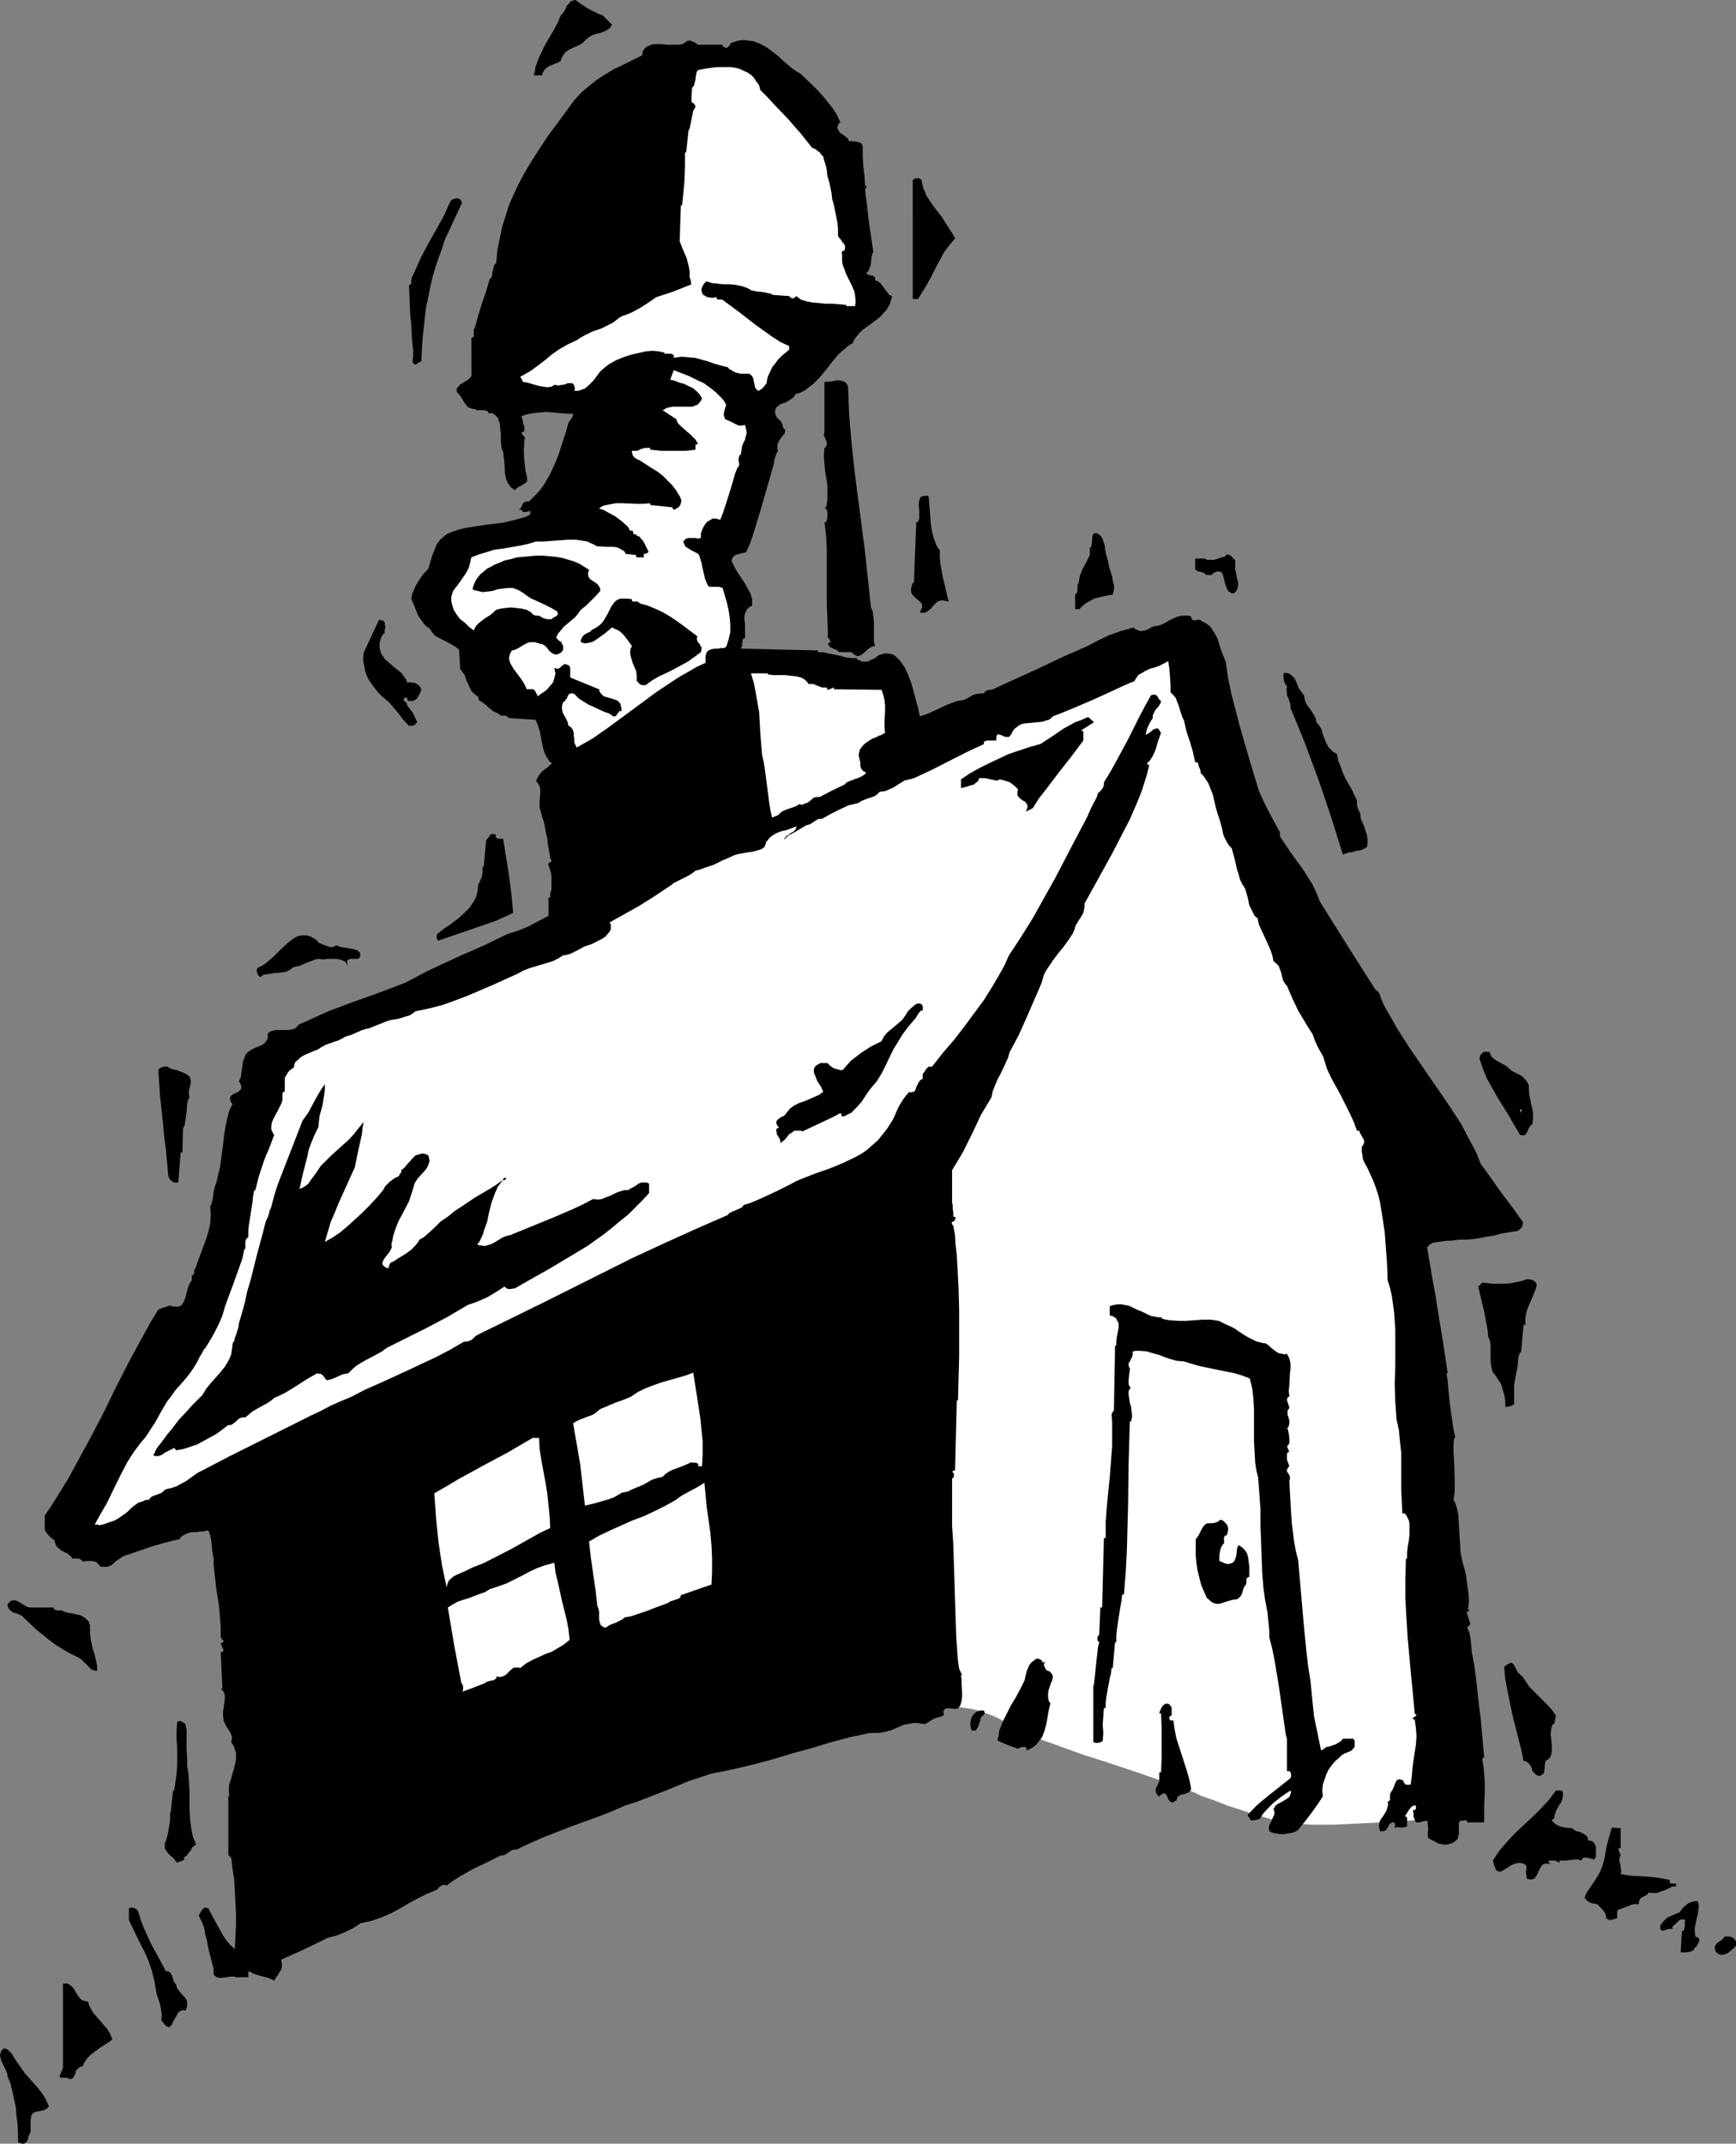 <?xml version="1.0" encoding="UTF-8" standalone="no"?>
<svg
   version="1.0"
   width="126.12mm"
   height="155.711mm"
   id="svg45"
   sodipodi:docname="School 14.wmf"
   xmlns:inkscape="http://www.inkscape.org/namespaces/inkscape"
   xmlns:sodipodi="http://sodipodi.sourceforge.net/DTD/sodipodi-0.dtd"
   xmlns="http://www.w3.org/2000/svg"
   xmlns:svg="http://www.w3.org/2000/svg">
  <rect width="100%" height="100%" fill="#808080" stroke="none"/>
  <sodipodi:namedview
     id="namedview45"
     pagecolor="#ffffff"
     bordercolor="#000000"
     borderopacity="0.25"
     inkscape:showpageshadow="2"
     inkscape:pageopacity="0.0"
     inkscape:pagecheckerboard="0"
     inkscape:deskcolor="#d1d1d1"
     inkscape:document-units="mm" />
  <defs
     id="defs1">
    <pattern
       id="WMFhbasepattern"
       patternUnits="userSpaceOnUse"
       width="6"
       height="6"
       x="0"
       y="0" />
  </defs>
  <path
     style="fill:#ffffff;fill-opacity:1;fill-rule:evenodd;stroke:none"
     d="m 69.966,536.806 -8.887,-122.809 -33.771,9.695 -6.302,-6.14 32.155,-56.88 21.329,-71.262 81.923,-36.52 160.938,-76.594 12.442,2.747 v 0 l 0.162,0.162 v 0.323 l 0.162,0.162 v 0.485 l 0.162,0.485 0.162,1.293 0.485,1.454 0.323,1.778 0.485,1.939 0.646,2.424 0.646,2.424 0.646,2.747 0.646,2.909 0.808,3.07 0.808,3.07 0.97,3.232 0.97,3.393 0.97,3.555 2.101,7.11 2.262,7.11 2.424,7.11 1.293,3.393 1.293,3.393 1.293,3.232 1.293,3.232 1.454,2.909 1.293,2.909 1.454,2.585 1.454,2.424 1.293,2.262 1.454,1.939 1.454,1.939 1.616,2.101 1.616,2.262 1.616,2.262 1.939,2.585 1.777,2.585 3.716,5.494 3.878,5.817 3.878,5.817 4.04,5.817 3.716,5.817 1.777,2.747 1.777,2.747 1.777,2.747 1.616,2.424 1.616,2.585 1.454,2.262 1.454,2.101 1.131,1.939 1.131,1.778 1.131,1.616 0.97,1.454 0.646,1.293 0.646,0.808 0.485,0.646 0.162,0.485 0.162,0.162 v 0 l -18.744,5.333 v 51.709 l 4.524,108.428 h -0.162 l -0.162,0.162 h -0.485 -0.485 -0.646 l -0.97,0.162 h -0.808 l -1.131,0.162 h -1.131 l -1.131,0.162 -2.747,0.162 -2.909,0.162 -3.232,0.162 -6.463,0.323 -3.232,0.162 h -3.232 -3.07 l -2.747,-0.162 -1.293,-0.162 -2.262,-0.162 -0.97,-0.162 -1.777,-0.323 -1.939,-0.485 -3.878,-1.131 -4.04,-1.293 -4.04,-1.293 -3.716,-1.454 -3.716,-1.293 -1.616,-0.808 -1.616,-0.646 -1.454,-0.485 -1.454,-0.646 -0.808,-0.162 -0.808,-0.323 -0.808,-0.323 -1.131,-0.323 -2.262,-0.808 -2.424,-0.808 -2.747,-0.97 -2.909,-0.97 -6.302,-2.101 -6.14,-1.939 -3.07,-1.131 -2.747,-0.97 -2.585,-0.97 -2.424,-0.808 -1.131,-0.485 -0.97,-0.323 -0.97,-0.323 -0.646,-0.485 -2.909,-1.293 -5.817,-3.232 -1.454,-0.646 -1.777,-0.646 -1.616,-0.646 -1.939,-0.485 -1.939,-0.323 -2.262,-0.323 -2.262,-0.162 h -2.585 l -2.747,0.323 -3.07,0.323 -0.808,0.162 -1.131,0.162 -1.131,0.323 -1.293,0.323 -1.454,0.323 -1.454,0.323 -1.777,0.323 -1.777,0.485 -1.939,0.485 -2.101,0.646 -2.101,0.485 -2.262,0.646 -2.424,0.646 -2.424,0.646 -2.585,0.646 -2.747,0.808 -2.747,0.808 -2.747,0.808 -5.979,1.778 -6.14,1.778 -6.302,1.939 -6.787,2.101 -6.787,2.262 -6.948,2.262 -6.948,2.424 -7.11,2.262 -7.271,2.585 -14.381,5.171 -7.11,2.747 -7.11,2.747 -6.948,2.909 -6.787,2.747 -6.625,2.909 -6.302,2.747 -6.14,2.909 -5.979,2.909 -5.494,2.909 -2.585,1.454 -2.585,1.454 -2.424,1.454 -2.262,1.293 -2.262,1.454 z"
     id="path1" />
  <path
     style="fill:#000000;fill-opacity:1;fill-rule:evenodd;stroke:none"
     d="m 165.462,4.201 2.585,2.585 -0.323,0.485 -0.323,0.485 -0.97,0.646 -1.131,0.485 -1.131,0.323 -1.293,0.323 -1.131,0.646 -0.808,0.646 -0.485,0.485 -0.485,0.485 -0.808,0.485 -0.97,0.485 -0.808,0.323 -0.97,0.485 -0.808,0.485 -0.646,0.646 -0.646,0.97 -0.323,0.97 -0.646,0.485 -0.808,0.323 -0.808,0.323 -0.808,0.323 -0.808,0.485 -0.485,0.485 -0.485,0.646 -0.162,0.485 -0.162,0.485 h -2.262 l 0.323,-1.131 0.162,-1.131 0.808,-2.262 0.97,-2.101 0.97,-1.939 2.262,-3.878 1.131,-2.101 0.808,-1.939 0.485,-0.485 0.485,-0.646 0.323,-0.646 0.323,-0.808 0.485,-0.485 0.485,-0.646 0.646,-0.323 L 158.029,0 l 1.777,1.293 1.777,1.131 1.939,0.97 0.97,0.485 z"
     id="path2" />
  <path
     style="fill:#000000;fill-opacity:1;fill-rule:evenodd;stroke:none"
     d="m 191.639,12.281 h 6.787 v 0.162 0.162 l 0.323,0.323 0.485,0.162 h 0.485 l 0.162,-0.162 0.323,-0.323 0.323,-0.485 0.162,-0.323 0.485,-0.162 1.616,-0.485 1.454,-0.162 1.293,0.162 1.293,0.162 1.293,0.485 1.131,0.485 1.131,0.646 1.131,0.808 2.101,1.616 1.939,1.778 2.101,1.778 0.97,0.646 1.131,0.646 3.232,3.07 1.616,1.616 1.454,1.616 1.293,1.616 1.293,1.616 1.131,1.778 0.97,2.101 -0.485,0.323 -0.162,0.485 -0.162,0.485 v 0.323 l 0.162,0.323 0.162,0.323 0.485,0.646 1.454,0.97 0.646,0.646 0.162,0.323 0.162,0.323 h 1.131 l 1.131,0.162 0.485,0.162 0.485,0.162 0.323,0.485 0.162,0.485 v 1.454 1.293 l 0.162,2.747 0.162,1.293 0.162,1.293 0.162,2.747 h 0.323 v 0.646 h -0.323 l 0.162,2.101 0.323,2.101 0.485,4.525 0.646,4.363 0.323,2.262 0.323,2.101 -0.323,0.646 -0.162,0.646 -0.162,1.778 -0.162,0.808 -0.323,0.646 -0.162,0.646 -0.646,0.646 0.323,0.323 0.485,0.162 0.323,0.162 h 0.485 l 0.323,0.162 0.323,0.162 0.162,0.323 v 0.646 l 0.808,0.323 0.646,0.485 0.485,0.646 0.485,0.646 0.97,1.293 0.485,0.646 0.808,0.323 -0.323,1.131 -0.323,1.131 -0.485,0.808 -0.485,0.808 -0.808,0.808 -0.646,0.808 -1.616,1.293 -1.777,1.293 -1.777,1.293 -0.808,0.808 -0.646,0.808 -0.646,0.808 -0.485,1.131 -1.131,0.646 -1.131,0.97 -0.97,0.808 -0.97,0.97 -1.616,1.939 -1.616,2.101 -1.777,2.101 -1.777,1.778 -1.131,0.808 -0.97,0.808 -1.293,0.646 -1.454,0.485 -0.162,0.485 -0.485,0.485 -0.97,0.646 -0.485,0.323 -0.646,0.323 -1.131,0.323 -0.808,0.646 -0.485,0.323 -0.162,0.485 -0.162,0.323 v 0.485 l 0.162,0.808 0.323,0.646 0.485,0.485 0.646,0.646 0.323,0.646 0.162,0.485 0.162,0.646 0.162,0.162 0.162,0.162 0.162,0.162 v 0.162 0.323 l -0.162,0.646 -0.485,0.485 -0.808,1.131 -0.323,0.646 -0.323,0.646 v 0.808 0.485 l 0.162,0.485 -0.323,0.485 -0.162,0.485 -0.485,1.293 -0.162,1.293 -0.323,1.131 -3.393,11.796 -1.777,5.817 -0.97,2.909 -1.131,2.585 -1.293,0.323 -1.293,0.323 -0.646,0.323 -0.323,0.323 -0.323,0.485 -0.162,0.646 0.808,1.616 0.808,1.454 0.97,1.454 0.97,1.454 0.808,1.454 0.808,1.454 0.485,1.616 v 0.808 0.97 l -0.646,0.323 -0.485,0.323 -0.323,0.485 -0.485,0.97 -0.162,0.646 v 1.131 l 0.162,1.454 v 1.131 1.293 1.131 l -0.485,0.162 -0.162,0.323 v 0.323 l -0.162,0.485 v 0.808 l -0.162,0.323 -0.162,0.485 21.168,0.485 v 0.485 h 1.454 l 1.293,0.323 2.585,0.485 2.424,0.646 1.454,0.162 h 1.454 v 0.323 l 0.808,0.323 0.646,0.323 h 0.808 0.485 l 0.646,-0.162 0.485,-0.323 1.131,-0.485 0.97,-0.808 1.131,-0.323 0.646,-0.162 h 0.646 l 0.808,0.162 0.808,0.162 0.97,0.808 0.808,0.808 0.646,0.97 0.646,0.808 0.97,2.101 0.808,2.101 0.646,2.262 0.646,2.424 0.646,2.262 0.485,2.424 1.454,-0.485 1.293,-0.485 2.424,-1.131 2.424,-1.131 1.293,-0.485 1.293,-0.485 0.97,-0.162 0.97,-0.162 1.616,-0.808 0.808,-0.485 0.97,-0.323 0.97,-0.162 h 1.131 l 0.162,-0.323 0.162,-0.162 0.485,-0.323 0.646,-0.162 h 0.646 l 13.088,-5.979 6.463,-3.07 6.625,-2.909 3.07,-1.616 3.07,-1.454 3.232,-1.131 1.777,-0.485 1.616,-0.485 0.485,0.485 0.485,0.162 0.323,0.162 0.485,0.162 h 0.646 l 0.808,-0.162 0.808,-0.323 0.808,-0.485 0.808,-0.323 1.131,-0.162 0.97,-0.323 0.97,-0.485 1.131,-0.646 0.97,-0.485 1.131,-0.485 1.131,-0.323 h 1.293 0.808 l 0.646,0.162 v 0.323 l 0.162,0.323 0.162,0.323 0.485,0.162 h 0.323 l 0.646,-0.162 h 0.485 l 0.485,0.162 0.323,0.323 0.808,0.323 0.646,0.485 0.646,0.485 0.485,0.646 0.808,1.293 0.808,1.454 0.485,1.616 0.485,1.616 0.646,1.616 0.646,1.616 0.646,4.525 0.97,4.525 1.131,4.363 1.131,4.363 2.585,8.888 2.585,8.564 1.293,2.909 1.454,2.909 3.07,5.656 v 1.131 l 2.909,4.363 3.07,4.201 1.454,2.262 1.454,2.262 1.131,2.424 0.97,2.424 7.594,12.119 7.594,11.958 0.646,0.485 0.485,0.646 0.485,1.454 0.646,1.454 0.323,0.646 0.323,0.646 1.616,2.747 1.454,2.585 3.393,5.333 3.555,5.171 3.555,5.171 3.555,5.171 3.393,5.171 1.454,2.747 1.454,2.747 1.454,2.747 1.131,2.909 2.909,4.04 2.747,3.878 2.909,3.878 2.909,4.04 0.162,0.485 -0.162,0.646 -0.162,0.485 -0.323,0.323 -0.323,0.323 -0.485,0.323 -0.485,0.162 h -0.485 l -3.716,0.646 -1.777,0.485 -1.939,0.323 -1.777,0.323 -1.939,0.323 -1.939,0.162 h -2.101 l -1.131,0.162 -1.131,0.162 h -1.131 l -2.424,0.323 -1.131,0.162 -0.97,0.485 -0.808,0.808 1.454,8.564 0.808,4.363 0.646,4.201 1.454,8.726 1.293,8.726 h -0.323 l 0.323,2.101 0.162,2.101 0.485,4.525 0.646,4.525 0.323,2.262 0.485,2.101 -0.323,0.162 v 0.485 l -0.162,0.646 v 0.808 2.101 l 0.162,2.424 0.162,5.494 v 2.585 l -0.162,1.293 -0.162,1.131 0.485,0.97 0.323,0.97 0.323,1.131 0.162,1.131 0.162,2.424 0.162,2.747 0.162,2.585 0.162,2.585 0.485,2.424 0.323,1.131 0.323,1.131 0.323,1.293 0.162,1.454 0.485,3.393 0.162,1.454 v 1.454 l -0.162,0.97 v 0.485 l -0.323,0.323 h 0.323 l 0.162,0.162 0.162,0.162 v 0 l -0.162,0.162 -0.485,0.162 -0.162,0.162 0.162,0.323 0.323,1.131 0.323,0.97 0.162,0.485 v 0.485 l -0.323,0.323 -0.485,0.485 0.323,0.646 0.323,0.808 0.323,1.778 0.162,1.778 0.162,1.778 0.646,3.393 0.485,3.555 0.808,7.433 0.485,3.717 0.323,3.555 0.646,7.272 h -0.162 l -0.323,0.162 v 0.162 0.323 l 0.323,1.939 0.162,1.939 0.162,2.262 v 2.262 l -0.162,4.525 v 4.201 h -4.686 v -0.323 l -0.162,-0.162 -0.485,-0.162 -0.162,0.162 h -1.131 l -0.323,0.646 v 0.646 2.424 l -0.162,0.646 -0.162,0.646 -0.485,0.485 -0.97,0.646 -0.97,0.323 -0.97,0.162 -0.97,-0.162 -0.97,-0.162 -0.808,-0.485 -1.939,-0.97 -0.162,-1.293 0.162,-1.293 -0.162,-1.131 v -0.646 l -0.162,-0.485 -0.808,0.162 h -0.323 l -0.323,0.162 -0.646,0.162 h -0.485 -0.485 l -0.323,-0.808 -0.323,-0.646 v -0.97 l -0.162,-0.97 h 0.323 0.162 l 0.162,-0.162 0.162,-0.162 v -0.485 -0.323 l -0.323,-0.162 -0.485,0.162 -0.485,0.323 -0.646,0.808 -0.162,0.323 -0.323,0.485 -0.646,0.97 h 0.323 l 0.323,0.323 v 0.323 0.485 0.808 0.808 l -0.646,0.162 -0.97,0.162 -0.808,-0.162 -0.97,0.162 v -0.485 l 0.162,-0.323 -0.162,-0.323 -0.162,-0.323 h -0.485 l -0.323,0.162 -0.485,0.323 -0.485,0.97 -0.323,0.485 -0.323,0.323 -0.646,0.162 h -0.323 -0.485 l -0.162,-0.646 -0.162,-0.808 0.162,-0.485 v -0.485 l 0.323,-0.808 0.646,-0.808 0.485,-0.808 0.485,-0.808 0.323,-1.131 0.162,-0.646 -0.162,-0.646 0.323,-0.162 0.323,-0.323 v -0.323 -1.293 l 0.162,-0.323 0.162,-0.323 0.323,-0.485 0.323,-0.646 0.485,-1.293 0.323,-0.646 0.485,-0.323 h 0.646 l 0.323,0.162 0.485,0.162 v 0.323 l 0.162,0.323 0.485,0.485 h 1.293 l 0.323,-2.262 0.162,-2.262 0.646,-4.363 0.323,-2.101 0.162,-2.262 -0.162,-2.262 -0.323,-2.424 h -0.485 v -0.323 -0.162 l 0.646,-0.323 0.162,-0.162 0.162,-0.162 -0.162,-0.162 -0.323,-0.323 -0.485,-5.171 -0.485,-5.009 -0.97,-10.503 -0.323,-5.333 -0.323,-5.494 v -5.333 l 0.162,-5.656 h 0.323 v -1.616 l 0.162,-1.616 0.323,-1.778 0.162,-1.616 v -1.616 -1.454 l -0.162,-0.808 -0.323,-0.646 -0.323,-0.646 -0.485,-0.646 h -0.646 l -0.162,-3.232 -0.162,-3.393 v -6.625 -3.393 l -0.323,-3.07 -0.323,-3.232 -0.646,-2.909 -0.162,-2.424 -0.162,-2.262 -0.162,-5.009 0.162,-4.848 v -5.009 -5.009 l -0.162,-2.424 -0.162,-2.262 -0.323,-2.424 -0.323,-2.262 -0.485,-2.101 -0.646,-2.101 -0.162,-4.525 -0.323,-4.363 -0.323,-4.363 -0.646,-4.201 -0.646,-4.04 -0.485,-1.939 -0.646,-1.939 -0.646,-1.778 -0.808,-1.778 -0.808,-1.778 -0.97,-1.778 -0.323,-0.808 -0.162,-1.131 -0.162,-0.97 v -1.293 l 0.323,-0.323 0.162,-0.323 0.162,-0.485 v -0.485 l -0.162,-0.485 -0.323,-0.485 -0.323,-0.646 -0.323,-0.485 -0.162,-0.646 h -0.646 l -0.97,-2.585 -1.131,-2.424 -2.424,-4.848 -2.585,-4.686 -1.131,-2.424 -0.808,-2.585 -0.323,-0.97 -0.485,-0.808 -0.97,-1.778 -0.808,-1.778 -0.323,-0.97 -0.323,-0.808 -0.97,-1.454 -0.97,-1.616 -1.939,-3.232 -1.616,-3.393 -1.454,-3.393 -0.646,-0.808 -0.485,-0.808 -0.485,-2.101 -0.323,-0.808 -0.323,-0.97 -0.646,-0.646 -0.808,-0.646 -0.323,-1.616 -0.485,-1.454 -1.293,-2.909 -1.293,-2.747 -0.646,-1.454 -0.323,-1.616 -0.808,-0.646 -0.485,-0.97 -0.485,-0.97 -0.485,-0.97 -0.485,-2.262 -0.646,-2.262 -0.808,-1.293 -0.646,-1.293 -0.323,-1.293 -0.485,-1.454 -0.323,-1.454 -0.323,-1.454 -0.808,-2.909 -0.646,-0.646 -0.646,-0.97 -0.485,-0.97 -0.485,-0.97 -0.485,-2.262 -0.646,-2.262 -0.485,-1.454 -0.485,-1.616 -0.808,-3.555 -0.646,-1.616 -0.646,-1.616 -0.97,-1.454 -0.485,-0.646 -0.646,-0.646 v -0.646 l -0.323,-0.808 -0.485,-1.454 h -0.646 l -0.323,-1.454 -0.323,-1.454 -0.808,-2.747 -0.97,-2.909 -0.646,-2.909 -0.485,-0.97 -0.323,-0.97 -0.323,-0.97 -0.323,-1.131 -0.808,-2.101 -0.646,-0.808 -0.808,-0.808 v -2.262 l -0.162,-2.262 -0.162,-2.101 -0.323,-1.939 -1.131,0.646 -1.293,0.646 -1.293,0.485 -1.293,0.323 -1.293,0.646 -1.131,0.646 -0.646,0.323 -0.485,0.646 -0.323,0.485 -0.323,0.646 -2.747,1.131 -2.747,1.293 -5.655,2.585 -5.655,2.424 -2.747,1.131 -2.909,1.131 -0.485,0.485 -0.646,0.485 -0.808,0.162 -0.808,0.323 -1.616,0.162 -1.777,0.162 -1.616,0.162 -0.808,0.162 -0.646,0.323 -0.646,0.485 -0.646,0.485 -0.485,0.646 -0.485,0.97 -0.323,0.323 -0.162,0.323 h -0.485 -0.323 l -0.646,-0.162 -0.646,-0.323 -0.646,-0.162 -0.162,-0.162 -0.323,0.162 -0.162,0.162 -0.162,0.323 v 0.485 0.646 h -0.97 -0.808 -0.808 l -0.808,0.323 v 0.646 l -4.848,2.262 -9.533,4.848 -4.848,2.262 -1.293,0.323 -1.293,0.323 -2.101,1.293 -0.97,0.646 -1.131,0.485 -1.131,0.485 -1.454,0.162 -0.646,0.646 -0.646,0.485 -0.808,0.323 -1.454,0.485 -0.808,0.323 -0.808,0.323 -0.646,0.485 -1.293,0.323 -1.454,0.323 -2.424,1.131 -2.585,1.293 -2.262,1.293 h -0.808 l -0.485,0.162 -0.97,0.646 -0.97,0.646 -0.485,0.162 -0.646,0.162 -0.808,0.485 -0.808,0.485 -1.616,0.97 -1.616,0.808 -0.646,0.646 -0.646,0.646 0.323,-0.646 0.485,-0.485 1.131,-0.808 0.646,-0.323 0.485,-0.485 0.323,-0.485 v -0.485 l -1.293,0.485 -1.293,0.485 -1.454,0.323 -1.293,0.485 -1.131,0.646 -0.97,0.808 -0.323,0.485 -0.485,0.485 -0.162,0.646 -0.323,0.808 -0.97,0.646 -1.131,0.323 -1.293,0.323 -1.293,0.162 -2.585,0.485 -1.131,0.323 -0.97,0.485 -1.131,0.485 -1.131,0.485 -2.262,1.131 -2.424,0.808 -1.293,0.485 -1.293,0.323 -0.808,0.646 -0.97,0.646 -4.201,2.101 -0.808,0.646 -0.97,0.646 -3.878,2.585 -3.878,2.424 -4.04,2.262 -4.04,2.262 0.323,0.646 v 0.485 0.646 l -0.162,0.485 -0.323,0.485 -0.323,0.323 -0.646,0.808 -0.97,0.646 -0.97,0.485 -0.97,0.485 -0.97,0.485 -0.97,0.323 -0.97,0.323 -1.777,0.97 -1.939,0.97 -0.97,0.323 -1.131,0.162 -1.293,0.808 -1.616,0.808 -1.616,0.485 -1.616,0.485 -3.232,0.97 -1.616,0.646 -1.454,0.808 -6.787,3.07 -6.787,2.909 -3.393,1.293 -3.555,1.293 -3.716,0.97 -3.878,0.808 -0.808,0.646 -0.808,0.485 -1.131,0.323 -0.97,0.323 -1.131,0.323 -1.131,0.162 -0.97,0.162 -0.97,0.323 -1.616,0.646 -1.616,0.646 -1.616,0.646 -0.808,0.162 -1.131,0.323 -0.646,0.323 -0.808,0.323 -1.454,0.646 -1.616,0.485 -0.808,0.485 -0.646,0.323 -0.646,0.323 -0.646,0.162 -1.293,0.485 -1.454,0.485 -0.485,0.323 -0.646,0.323 -0.97,0.646 -1.293,0.485 -1.131,0.485 -1.131,0.485 -1.131,0.646 -0.808,0.808 -0.485,0.323 -0.323,0.485 -0.162,0.646 -0.162,0.646 -0.808,0.485 -0.646,0.646 -0.485,0.808 -0.485,0.808 v 3.717 l -0.323,0.162 -0.323,0.323 v 0.485 0.485 0.97 l -0.162,0.485 -0.162,0.485 -0.485,0.97 -0.485,0.97 -1.131,2.101 -0.485,1.131 -0.162,1.131 v 0.646 l 0.162,0.485 0.323,0.646 0.323,0.485 -1.454,3.878 -0.808,1.778 -0.646,1.778 -0.646,1.939 -0.646,1.939 -0.485,1.939 -0.485,1.939 h -0.323 l -0.323,1.778 -0.162,1.616 -0.485,3.07 -0.485,3.07 -0.162,1.616 v 1.778 l -0.485,0.323 -0.162,0.323 -0.162,0.485 v 1.454 0.485 l -0.323,0.323 -0.485,2.424 -0.808,2.262 -1.616,4.525 -1.616,4.363 -0.808,2.262 -0.646,2.262 -0.97,2.262 -0.97,1.939 -0.97,1.778 -0.97,1.616 -0.808,1.293 -0.485,0.485 -0.162,0.485 -0.323,0.485 -0.162,0.323 -0.162,0.323 -0.162,0.162 -0.808,1.616 -0.97,1.616 -1.131,1.616 -1.293,1.616 -2.585,2.909 -1.131,1.616 -1.131,1.454 -1.616,2.747 -1.616,2.909 -1.777,2.747 -0.97,1.454 -1.131,1.293 -1.939,2.585 -1.777,2.747 -1.454,2.747 -1.454,2.909 -2.909,5.979 -1.616,2.747 -1.616,2.909 h 0.646 l 0.808,0.162 1.293,-0.323 1.293,-0.485 1.454,-0.485 1.131,-0.646 1.131,-0.808 1.131,-0.808 0.97,-0.97 0.97,-0.808 1.131,-0.808 1.454,-0.485 0.646,-0.323 h 0.808 l 0.485,-0.646 0.485,-0.323 1.293,-0.485 1.293,-0.485 0.485,-0.485 0.646,-0.485 1.454,-0.323 1.454,-0.485 1.131,-0.646 1.293,-0.646 2.262,-1.616 1.131,-0.808 1.293,-0.646 3.716,-1.939 3.716,-1.939 14.866,-7.433 7.433,-3.717 2.747,-1.293 2.747,-1.454 2.909,-1.293 2.747,-1.131 3.716,-1.939 4.04,-1.778 7.756,-3.555 7.918,-3.717 3.716,-1.939 3.878,-2.262 h 0.646 l 0.646,-0.162 0.485,-0.162 0.485,-0.323 0.808,-0.808 0.808,-0.485 8.564,-4.201 8.564,-4.201 16.805,-8.403 8.402,-4.201 8.726,-4.04 8.564,-3.878 8.887,-3.878 0.323,-0.485 0.646,-0.323 2.262,-0.97 0.646,-0.323 0.485,-0.646 1.616,-0.485 1.616,-0.646 3.232,-1.454 3.07,-1.454 3.232,-1.616 1.777,-0.97 1.616,-0.646 3.716,-1.454 3.716,-1.293 3.555,-1.454 3.393,-1.616 1.777,-0.97 1.616,-1.131 1.454,-1.293 1.454,-1.293 1.293,-1.616 1.293,-1.616 0.808,-1.293 0.808,-1.293 1.131,-2.585 0.646,-1.293 0.808,-1.293 0.808,-1.131 0.97,-1.131 0.485,0.162 0.323,-0.162 h 0.485 l 0.162,-0.162 0.323,-0.485 0.162,-0.646 0.323,-0.646 0.323,-0.646 0.323,-0.485 0.323,-0.323 0.485,-0.162 v -0.646 -0.485 l 0.162,-0.485 0.323,-0.323 0.485,-0.808 0.646,-0.646 h 0.97 l 2.909,-3.717 3.07,-3.555 2.747,-3.555 2.747,-3.717 2.747,-3.717 2.424,-3.878 2.262,-3.878 1.131,-2.101 0.97,-2.262 3.393,-5.171 3.232,-5.171 3.07,-5.494 3.07,-5.494 5.817,-11.15 2.909,-5.494 1.293,-2.909 1.454,-2.747 0.162,-0.646 0.162,-0.485 0.485,-0.323 0.646,-0.808 0.323,-0.485 0.162,-0.646 v -0.646 l 1.777,-2.909 1.616,-2.909 3.232,-5.979 3.07,-6.14 1.616,-3.07 1.616,-2.909 0.646,-0.162 h 0.485 l 0.323,0.162 0.323,0.323 0.323,0.646 0.646,0.646 -0.162,0.646 -0.323,0.485 -0.323,0.485 -0.485,0.485 -0.323,0.485 -0.323,0.646 -0.323,0.646 v 0.808 l -0.646,0.97 -0.485,0.97 -0.485,1.131 -0.162,0.646 -0.162,0.808 0.485,-0.162 0.485,-0.323 0.646,-0.485 0.485,-0.485 0.646,-0.162 0.485,-0.162 0.162,0.162 0.323,0.323 0.162,0.323 0.323,0.485 -0.808,2.262 -0.323,1.131 -0.323,1.131 -0.485,1.131 -0.485,0.97 -0.646,0.97 -0.808,0.808 0.323,0.323 0.323,0.162 -0.646,2.585 -0.808,2.585 -0.808,2.424 -0.97,2.424 -2.101,4.848 -2.424,4.686 -2.424,4.686 -2.585,4.686 -5.009,9.049 v 0.97 l -0.162,0.808 -0.162,0.808 -0.485,0.808 -0.808,1.293 -0.808,1.293 -0.323,1.131 -0.485,1.131 -1.293,1.939 -1.293,1.778 -1.454,1.778 -1.454,1.939 -1.293,1.939 -0.646,0.97 -0.485,0.97 -0.323,1.131 -0.323,1.131 -2.101,4.848 -2.101,4.848 -2.101,4.686 -2.424,4.525 -0.485,1.616 -0.646,1.454 -1.454,3.07 -0.808,1.454 -0.646,1.616 -0.646,1.616 -0.323,1.616 -1.454,2.424 -1.454,2.424 -2.424,5.171 -2.585,5.171 -1.454,2.424 -1.454,2.424 v 3.878 1.293 1.131 1.131 1.454 l 0.162,0.646 v 0.97 l 0.162,0.97 v 1.293 h 0.485 l 0.162,0.323 -0.162,0.485 -0.162,0.323 -0.323,0.162 -0.323,0.162 -0.162,0.162 0.162,0.323 v 0.162 l 0.323,0.323 0.485,2.585 0.162,2.747 0.323,2.909 0.162,2.909 0.323,5.979 0.162,6.14 v 12.604 l -0.162,6.14 -0.162,5.979 h -0.323 l -0.485,19.229 h -0.323 l -0.162,0.162 -0.323,0.162 0.485,0.485 v 0.485 0.485 l -0.485,0.485 v 12.927 l 0.323,4.848 0.162,5.171 0.162,5.009 0.162,5.333 0.162,5.009 0.162,5.009 0.162,2.424 0.162,2.262 0.162,2.101 0.323,2.101 0.808,1.778 h -0.323 l 0.162,0.97 v 1.131 l 0.162,2.585 v 1.293 l -0.162,1.131 -0.323,1.131 -0.646,0.808 -0.485,0.162 h -0.646 l -1.293,-0.162 h -0.646 l -0.485,0.162 -0.323,0.323 -0.162,0.485 0.162,0.485 v 0.323 l -0.162,0.162 -0.162,0.162 -0.485,0.162 -0.646,0.162 -0.97,0.323 -0.97,0.485 -0.97,0.646 -0.808,0.485 -1.131,-0.162 -0.97,-0.162 h -0.97 l -0.97,0.162 -1.777,0.323 -3.393,1.454 -1.777,0.485 -0.97,0.162 -0.97,0.162 h -1.131 -1.131 l -5.332,1.131 -5.494,1.454 -5.332,1.616 -5.332,1.454 -5.332,1.616 -5.494,1.454 -5.494,1.293 -5.655,1.131 -2.909,0.97 -3.07,0.97 -5.817,2.424 -5.817,2.262 -2.909,1.131 -3.07,0.97 -3.716,1.616 -3.716,1.454 -7.594,2.747 -3.716,1.454 -3.716,1.454 -3.716,1.616 -3.716,1.778 h -0.646 l -0.646,0.162 -0.97,0.646 -0.97,0.646 -0.485,0.162 h -0.646 l -3.878,1.939 -3.716,1.778 -3.716,2.101 -1.777,1.131 -1.777,1.293 -0.485,-0.162 h -0.485 l -0.323,0.162 -0.323,0.162 -0.646,0.485 -0.162,0.323 -0.162,0.162 -2.747,1.131 -2.585,1.293 -2.424,1.293 -2.424,1.454 -2.424,1.293 -2.585,1.131 -2.747,0.97 -1.454,0.323 -1.616,0.323 -1.939,1.293 -2.262,1.131 -2.424,0.97 -2.424,0.646 -6.302,3.07 -6.463,2.909 0.162,1.131 v 0.808 l -0.162,0.808 -0.485,0.646 -0.323,0.646 -0.323,0.485 -0.485,0.646 -0.323,0.646 -0.808,-0.485 -0.808,-0.323 -1.939,-0.485 -1.616,-0.485 -0.808,-0.323 -0.808,-0.485 h -0.162 l -0.162,0.162 v 0.485 0.97 h -3.393 l -0.323,-0.162 H 64.31 63.826 63.341 l -0.97,0.162 -1.293,0.162 h -1.131 l -0.485,-0.162 -0.323,-0.323 -0.323,-0.162 -0.162,-0.485 v -0.646 -0.646 l -0.485,-1.939 -0.485,-1.778 -0.485,-1.939 -0.323,-1.939 -0.485,-1.778 -0.323,-1.939 -0.646,-1.616 -0.808,-1.616 0.162,-0.485 0.162,-0.323 0.485,-0.808 0.323,-0.323 0.323,-0.323 h 0.485 l 0.646,0.162 1.616,3.07 1.616,2.909 0.808,1.454 0.97,1.454 0.97,1.131 1.293,1.131 0.162,-3.232 0.162,-3.393 v -3.07 l -0.162,-3.232 -0.162,-3.07 -0.162,-3.07 -0.485,-3.07 -0.323,-2.747 -0.808,-0.97 V 493.014 h 0.323 l -0.162,-0.97 v -0.808 -0.808 l 0.162,-0.808 0.646,-1.939 0.162,-0.808 0.323,-0.97 0.485,-1.939 0.162,-0.97 v -0.97 -0.808 l -0.323,-0.97 -0.323,-0.97 -0.646,-0.97 0.162,-0.808 v -0.808 l -0.323,-0.808 -0.323,-0.646 -0.97,-1.454 -0.323,-0.646 -0.323,-0.808 -0.162,-1.131 v -1.293 l 0.162,-1.131 0.162,-1.131 0.162,-1.131 v -1.131 l -0.323,-0.97 -0.323,-0.323 -0.485,-0.485 h 0.485 l -0.485,-10.019 h 0.323 l 0.162,-0.162 0.323,-0.323 -0.808,-1.939 0.323,-0.162 0.323,-0.162 0.162,-0.162 v -0.162 l -0.323,-0.323 -0.485,-0.646 v -0.323 -0.485 -2.101 l -0.162,-2.101 -0.323,-3.878 -0.646,-3.878 -0.485,-4.201 -0.323,-3.07 v -1.616 l -0.323,-1.616 -0.323,-3.232 -0.323,-1.616 -0.485,-1.293 -0.808,0.162 -0.97,0.162 H 54.777 l -0.485,0.162 h -1.293 l -1.131,0.162 -1.131,0.485 -0.808,0.485 -0.323,0.323 -0.323,0.485 -2.101,0.485 -1.939,0.485 -3.878,1.131 -3.716,1.293 -3.878,1.293 -0.646,0.485 -1.454,0.97 -0.646,0.646 -0.646,0.485 -0.97,0.323 h -0.808 -0.646 l -0.485,-0.162 -0.485,-0.646 -0.485,-0.485 -0.485,-0.162 -0.808,-0.162 h -1.454 l -0.646,0.162 -0.646,-0.162 -0.162,-0.323 -0.323,-0.162 -0.323,-0.162 h -0.485 -0.808 -0.485 l -0.162,-0.323 -0.646,-0.646 -0.646,-0.485 -0.808,-0.323 -0.808,-0.485 -0.646,-0.485 -0.646,-0.646 -0.323,-0.808 -0.162,-0.323 v -0.485 l -0.97,-0.646 -0.646,-0.646 -0.646,-0.808 -0.485,-0.808 v -0.162 -3.717 l 2.262,-3.393 2.101,-3.393 2.101,-3.393 1.939,-3.555 3.878,-7.11 3.716,-7.11 3.555,-7.272 3.716,-7.272 3.878,-7.11 1.939,-3.555 2.101,-3.393 1.131,-0.485 1.131,-0.323 0.485,-0.162 0.485,-0.162 0.485,0.162 0.323,0.323 v -0.323 l 0.808,0.162 H 48.96 l 0.323,-0.162 0.485,-0.162 0.323,-0.485 0.323,-0.485 0.485,-1.131 0.323,-1.293 0.323,-1.293 0.485,-1.293 0.323,-0.485 0.323,-0.485 v -1.293 l 0.323,-0.162 0.162,-0.162 0.162,-0.323 v -0.808 l 0.162,-0.323 0.162,-0.162 1.454,-4.04 1.454,-3.878 0.646,-2.101 0.485,-2.101 0.162,-2.262 v -1.293 l -0.162,-1.293 0.323,-0.485 0.162,-0.646 0.323,-1.454 0.162,-1.454 0.323,-1.454 0.485,-1.293 0.323,-1.454 0.646,-2.747 0.808,-5.979 0.323,-2.909 0.485,-2.747 0.646,-2.909 0.485,-1.293 0.646,-1.293 -0.485,-0.646 -0.162,-0.646 v -0.485 l 0.162,-0.485 0.323,-0.162 0.323,-0.323 1.454,-0.646 0.323,-0.323 0.323,-0.323 0.162,-0.323 v -0.485 l -0.162,-0.646 -0.485,-0.808 0.485,-0.97 0.162,-1.131 0.162,-1.131 0.162,-1.131 0.162,-1.131 0.323,-0.808 0.323,-0.97 0.808,-0.808 0.646,-0.485 0.97,-0.485 1.939,-0.808 0.808,-0.485 0.646,-0.808 0.162,-0.323 0.162,-0.485 v -0.485 -0.646 l 0.485,-0.485 0.485,-0.162 0.97,-0.323 h 1.131 2.424 l 1.131,-0.162 0.646,-0.162 0.485,-0.323 0.323,-0.323 0.323,-0.485 2.262,-0.97 2.101,-0.97 2.101,-0.97 2.262,-0.97 5.979,-2.262 5.979,-2.101 5.979,-2.262 2.909,-1.131 2.747,-1.454 3.07,-1.616 3.07,-1.454 6.302,-2.909 6.302,-2.747 6.302,-3.07 3.07,-0.97 2.747,-1.131 2.747,-1.454 2.747,-1.454 v -5.009 h 0.485 v -1.131 l 0.323,-1.131 v -2.262 -1.293 l -0.162,-1.131 -0.323,-0.97 -0.323,-0.97 -0.162,-0.323 0.162,-0.162 0.485,-0.323 0.162,-0.162 0.162,-0.162 v -0.323 l -0.323,-0.323 -0.323,-2.101 -0.323,-1.778 -0.162,-1.616 -0.323,-1.454 -0.323,-1.616 -0.323,-1.616 -0.323,-0.808 -0.485,-1.939 -0.323,-0.97 v -0.97 -1.131 l 0.162,-1.939 v -1.131 l -0.162,-0.808 -0.485,-0.808 -0.485,-0.646 0.323,-0.808 0.485,-0.808 0.485,-0.646 0.485,-0.485 1.293,-0.97 1.293,-1.131 -0.646,-0.485 -0.485,-0.646 -0.808,-1.454 -0.485,-1.454 -0.323,-1.616 -0.323,-1.616 -0.323,-1.616 -0.485,-1.616 -0.646,-1.454 -7.433,-0.485 -0.162,-0.323 -0.323,-0.162 -0.323,-0.162 h -1.131 l -0.323,-0.162 -0.162,-0.162 -0.808,-0.485 -0.808,-0.323 -1.454,-1.131 -0.646,-0.646 -0.646,-0.485 -1.454,-0.97 v -0.646 -0.162 l -0.323,-0.162 -0.808,-0.646 -0.808,-0.808 -0.485,-0.97 -0.485,-1.131 -0.485,-0.97 -0.323,-1.131 -0.646,-0.97 -0.646,-0.808 -0.323,-5.333 -0.97,-0.808 -2.262,-1.293 -2.262,-1.131 -1.131,-0.646 -0.808,-0.97 -0.646,-0.97 -1.131,-0.808 -0.808,-0.97 -0.646,-0.97 -0.646,-0.97 -0.808,-2.101 -0.97,-2.262 0.162,-1.293 0.485,-1.131 0.485,-1.131 0.646,-1.131 0.646,-0.97 0.646,-0.97 1.616,-1.778 0.97,-3.393 0.646,-1.616 0.646,-1.616 0.97,-1.293 1.293,-1.131 0.646,-0.485 0.808,-0.323 0.808,-0.323 0.97,-0.323 2.424,-0.646 5.171,-0.808 2.747,-0.323 2.585,-0.323 2.585,-0.646 2.424,-0.646 1.131,-0.323 1.131,-0.646 v -0.97 h -0.162 l -0.323,0.162 -0.808,0.162 h -0.323 -0.323 l -0.323,-0.323 -0.162,-0.323 h -0.646 l 0.323,-0.323 0.323,-0.485 0.162,-0.323 0.162,-0.485 0.323,-0.323 0.323,-0.162 0.485,-0.162 h 0.646 l 1.131,-1.131 1.131,-1.131 0.97,-1.131 0.808,-1.131 1.616,-2.747 1.293,-2.747 1.131,-2.747 0.97,-3.07 0.97,-2.909 0.808,-2.909 0.485,-0.646 0.323,-0.485 0.323,-0.485 0.162,-0.808 h -1.777 l -1.777,-0.162 -3.878,-0.323 -1.777,0.162 -1.777,0.162 -1.616,0.323 -1.616,0.485 0.323,1.131 0.162,0.97 0.323,0.808 v 0.646 0.646 h -0.323 l -0.162,0.162 -0.323,0.323 0.162,0.162 0.162,0.323 0.485,0.485 0.162,0.485 -0.162,0.485 -0.162,2.909 0.162,2.909 0.162,1.454 0.162,1.293 0.323,1.293 0.162,1.131 -0.162,0.485 -0.485,0.323 -0.97,0.646 -0.97,0.485 -0.97,0.808 -0.485,-0.485 -0.485,-0.323 -0.808,-1.131 -0.485,-1.131 -0.323,-1.454 -0.162,-2.909 -0.323,-3.07 -0.323,-0.646 -0.162,-0.646 -0.162,-1.616 v -1.778 l -0.162,-1.778 -0.162,-1.616 -0.323,-0.646 -0.162,-0.646 -0.485,-0.485 -0.485,-0.485 -0.646,-0.323 h -0.97 l -0.162,-0.485 -0.485,-0.162 -0.485,-0.162 h -1.616 -0.485 l -0.485,-0.323 h -0.485 l -0.485,-0.162 -0.97,-0.323 -0.485,-0.646 -0.485,-0.646 -0.485,-0.808 -0.485,-0.808 -0.485,-0.646 -0.646,-0.646 v -0.485 -0.485 l 0.485,-0.485 0.485,-0.646 0.646,-0.323 1.293,-0.808 0.646,-0.485 0.485,-0.646 V 92.753 l 0.485,-0.162 0.162,-0.323 v -0.323 -0.485 -0.97 l 0.162,-0.323 0.162,-0.323 0.97,-3.393 0.97,-3.232 1.131,-3.232 0.97,-3.393 0.485,-0.323 0.162,-0.646 0.162,-1.131 0.323,-1.293 0.162,-0.485 0.485,-0.485 0.323,-3.393 0.646,-3.232 0.646,-3.232 0.97,-3.07 0.97,-3.07 1.293,-2.909 1.293,-2.747 1.454,-2.747 1.616,-2.747 1.616,-2.585 3.393,-5.171 3.716,-5.009 3.555,-4.848 1.939,-2.101 2.101,-1.778 2.262,-1.778 2.262,-1.454 2.424,-1.454 2.424,-1.131 5.171,-2.585 0.162,-0.97 0.323,-0.646 0.646,-0.646 0.646,-0.323 0.646,-0.323 0.97,-0.162 h 1.777 l 2.101,0.162 h 1.939 0.97 l 0.808,-0.162 0.646,-0.323 0.646,-0.485 0.646,-0.162 h 0.323 l 0.808,0.323 0.646,0.323 z"
     id="path3" />
  <path
     style="fill:#ffffff;fill-opacity:1;fill-rule:evenodd;stroke:none"
     d="m 208.767,24.723 2.101,2.101 1.777,1.939 3.716,3.878 3.393,3.878 3.232,4.04 0.808,0.323 0.646,0.485 0.646,0.485 0.485,0.646 0.485,0.485 0.162,0.808 0.485,1.454 0.323,1.454 0.162,1.616 0.485,1.616 0.323,1.454 0.323,1.616 0.162,1.616 0.485,1.616 0.323,1.616 0.323,1.616 0.323,1.616 0.162,1.778 v 1.939 l 0.323,0.485 0.323,0.323 0.323,0.485 0.323,0.485 0.323,0.323 0.323,0.646 v 0.485 l -0.162,0.808 h -0.485 l -0.162,0.323 -0.162,0.323 0.162,0.323 v 1.131 0.808 l 0.162,0.97 0.323,0.808 0.646,1.778 1.616,3.232 0.646,1.616 0.162,0.97 0.162,1.778 -0.162,1.131 h -2.424 v -0.323 l -1.777,-0.162 -1.777,-0.162 h -1.939 l -3.716,-0.323 -1.616,-0.323 -1.616,-0.485 -0.646,-0.485 -0.646,-0.485 -0.485,0.485 -0.485,0.162 -0.485,-0.162 -0.485,-0.485 -4.524,-0.323 -0.485,-0.323 -0.808,-0.162 -1.616,-0.323 -1.616,-0.162 -0.808,-0.162 -0.646,-0.162 -0.485,-0.323 -0.646,-0.323 -1.454,-0.485 -1.616,-0.323 -1.616,-0.162 h -1.777 l -1.454,-0.162 -1.616,-0.162 -1.454,-0.485 -0.646,0.485 -0.485,0.808 -0.162,0.323 -0.162,0.485 v 0.485 l 0.162,0.485 0.162,0.485 0.485,0.323 0.485,0.323 0.485,0.162 1.131,0.162 1.293,-0.162 v 0.485 l 0.162,0.162 h 0.323 0.97 l 0.323,0.162 0.162,0.162 4.363,3.232 4.363,3.393 2.262,1.616 2.262,1.616 2.262,1.454 2.424,1.131 v 0.97 l -2.101,1.778 -0.97,0.97 -0.808,1.131 -0.808,0.97 -0.485,1.131 -0.646,1.293 -0.323,1.293 v 0.485 l -0.162,0.323 -0.646,0.808 -0.646,0.646 -0.808,0.485 -0.323,-0.162 -0.323,-0.323 -0.323,-0.485 -0.162,-0.808 -0.162,-0.808 -0.162,-0.808 -0.323,-0.646 -0.485,-0.485 -0.323,-0.162 h -0.485 -0.97 -0.808 l -0.646,-0.162 -0.808,-0.162 -0.646,-0.323 -0.485,-0.323 -0.646,-0.323 -0.323,-0.485 -1.939,-0.485 -1.777,-0.485 -1.777,-0.646 -1.777,-0.485 -1.777,-0.485 -1.939,-0.162 -1.777,-0.162 -1.131,0.162 -0.97,0.162 v -0.646 l -0.323,-0.323 -0.485,-0.162 h -1.454 -0.323 V 96.793 l -0.808,-0.162 -0.646,-0.162 -1.777,-0.162 -1.939,0.162 -2.101,0.485 -2.101,0.485 -1.939,0.646 -1.939,0.808 -1.777,0.97 -0.646,0.485 -0.646,0.485 -1.293,1.131 -0.97,1.293 -0.97,1.293 -1.131,1.131 -1.131,0.97 -1.293,0.485 -0.646,0.162 h -0.97 l 0.162,-0.646 -0.162,-0.646 -0.162,-0.323 -0.162,-0.323 -0.323,-0.162 h -0.323 -0.808 l -0.808,0.323 -0.97,0.162 -0.97,0.162 -0.485,-0.162 h -0.485 l -0.808,0.485 -1.131,0.162 -0.97,-0.162 -1.131,-0.162 -2.262,-0.646 -1.131,-0.323 -1.131,-0.162 -0.323,-0.646 -0.485,-0.808 -1.616,0.808 2.262,-1.131 2.262,-1.293 3.878,-2.909 1.939,-1.616 2.101,-1.454 2.262,-1.293 2.424,-1.131 0.97,-0.646 1.131,-0.646 2.262,-1.131 2.424,-0.808 2.262,-1.131 0.97,-0.485 0.808,-0.646 0.808,-0.646 0.808,-0.485 1.454,-0.485 1.131,-0.485 2.424,-1.293 2.262,-1.454 2.101,-1.454 4.848,-1.616 4.848,-1.939 -0.162,-0.485 v -0.485 l -0.162,-0.485 -0.162,-0.323 v -1.454 l -0.162,-1.293 -0.323,-1.293 -0.323,-1.293 -0.97,-2.262 -0.97,-2.424 0.323,-9.857 h 0.323 l 0.162,-1.454 0.162,-1.616 0.162,-1.616 0.162,-1.939 0.162,-4.04 V 41.852 h 0.323 l 0.646,-5.979 0.323,-0.646 0.162,-0.808 0.323,-1.616 0.323,-1.616 0.162,-0.808 0.323,-0.485 0.323,-0.646 -0.162,-0.323 -0.162,-0.323 -0.162,-0.162 -0.646,-0.485 V 27.47 26.986 l 0.162,-2.909 0.485,-0.485 0.162,-0.485 0.323,-1.454 0.162,-1.293 0.162,-0.646 0.323,-0.485 2.585,-0.485 2.585,-0.323 h 2.585 1.293 l 1.131,0.162 1.293,0.323 0.97,0.485 1.131,0.485 0.97,0.646 0.808,0.808 0.646,0.97 0.808,1.131 z"
     id="path4" />
  <path
     style="fill:#000000;fill-opacity:1;fill-rule:evenodd;stroke:none"
     d="m 254.333,53.648 1.939,2.909 2.262,2.909 1.939,3.07 0.97,1.454 0.808,1.454 -1.616,1.939 -1.454,1.939 -1.131,2.101 -1.131,2.101 -1.131,2.262 -1.131,2.101 -1.293,2.101 -1.293,2.101 h -1.454 V 49.447 l 0.646,-0.485 h 0.646 0.646 l 0.485,0.485 0.485,2.262 0.485,0.97 z"
     id="path5" />
  <path
     style="fill:#000000;fill-opacity:1;fill-rule:evenodd;stroke:none"
     d="m 126.682,56.072 -2.262,4.848 -2.262,4.848 -0.808,2.585 -0.97,2.585 -0.808,2.424 -0.808,2.747 -0.646,2.747 -0.485,2.585 -0.646,2.909 -0.323,2.747 -0.323,3.07 -0.323,2.909 -0.162,2.909 -0.162,3.232 -0.808,0.323 -0.323,0.323 -0.323,0.162 h -0.162 -0.323 l -0.162,-0.162 -0.323,-0.485 0.162,-1.616 v -1.616 l -0.323,-3.393 -0.162,-3.393 -0.323,-3.393 -0.323,-7.756 h 0.323 l 0.323,-0.323 V 77.725 76.594 l 0.162,-0.485 0.162,-0.323 1.131,-2.424 1.131,-2.585 2.585,-4.848 1.293,-2.262 1.454,-2.585 1.293,-2.424 1.131,-2.585 0.162,-0.323 0.162,-0.323 0.323,-0.485 0.646,-0.323 0.646,-0.162 h 0.646 l 0.485,0.323 0.162,0.162 0.162,0.323 0.162,0.485 z"
     id="path6" />
  <path
     style="fill:#ffffff;fill-opacity:1;fill-rule:evenodd;stroke:none"
     d="m 199.395,111.175 -0.162,0.485 -0.162,0.485 -0.323,1.293 v 0.485 l 0.162,0.646 0.162,0.485 0.323,0.162 0.808,0.323 0.646,0.323 0.97,0.485 0.646,0.323 0.485,0.162 h 0.646 l 0.97,-0.162 0.162,0.646 0.162,0.646 0.162,0.97 -0.323,0.97 -0.162,0.808 -0.485,0.97 -0.323,0.808 -0.162,1.131 -0.162,1.131 -0.323,0.162 -0.162,0.485 -0.162,0.485 v 0.646 l 0.162,0.485 v 0.646 l -0.162,0.485 -0.323,0.323 -0.646,1.616 -0.485,1.778 -1.131,3.717 -1.131,3.555 -0.646,1.939 -0.646,1.616 -0.646,-0.162 -0.485,-0.162 h -0.485 -0.485 l -0.808,0.485 -0.808,0.485 -0.485,0.646 -0.485,0.808 -0.646,1.616 v 1.293 l -0.646,0.162 -0.808,-0.162 h -1.293 -0.646 l -0.646,0.162 -0.323,0.323 -0.485,0.485 0.323,0.808 0.323,0.646 0.646,0.323 0.646,0.485 0.646,0.323 1.293,0.646 0.485,0.485 0.646,2.101 0.485,2.262 0.485,2.101 0.808,1.939 0.485,0.323 h 0.646 1.939 l 0.485,0.162 0.485,0.162 1.131,3.878 0.485,2.101 0.323,2.101 0.162,2.101 v 1.939 l -0.485,2.101 -0.323,0.97 -0.323,0.97 -0.646,0.323 h -0.808 l -0.808,0.162 h -0.97 l -0.808,0.162 -0.808,0.323 -0.162,0.162 -0.323,0.323 -0.162,0.485 -0.162,0.485 v 1.939 l -2.424,1.131 -2.262,1.293 -2.262,1.293 -2.262,1.454 -4.363,2.909 -4.363,3.232 -8.564,6.302 -4.363,3.07 -2.262,1.293 -2.262,1.293 -0.323,-0.646 -0.323,-0.808 v -0.808 l -0.162,-0.97 v -0.808 l -0.323,-0.97 -0.485,-0.646 -0.323,-0.162 -0.323,-0.162 -0.162,-0.808 -0.323,-0.808 -0.808,-1.454 -0.323,-0.646 -0.162,-0.97 v -0.808 l 0.162,-0.485 0.162,-0.485 0.485,-0.323 0.323,-0.485 0.323,-0.485 0.162,-0.485 0.323,-0.485 0.485,-0.162 h 0.162 0.323 l 0.485,0.162 0.323,0.323 0.97,0.97 1.293,0.808 1.293,0.808 1.454,0.646 2.747,1.293 1.454,0.485 1.131,0.808 h 0.485 l 0.323,-0.162 0.323,-0.485 0.485,-0.646 0.162,-0.162 h 0.485 v -0.808 l -0.162,-0.646 -0.162,-0.646 -0.323,-0.323 -0.485,-0.485 -0.485,-0.162 -0.97,-0.323 -1.131,-0.323 -1.131,-0.323 -0.323,-0.323 -0.485,-0.485 -0.323,-0.485 -0.162,-0.646 -7.918,-3.232 v -2.101 -0.485 l -0.162,-0.485 -0.323,-0.323 -0.485,-0.162 -0.485,-0.162 -0.323,0.162 -0.646,0.485 -0.323,0.323 -0.485,0.323 h -0.323 l -0.808,-0.162 0.162,0.808 0.162,0.646 -0.162,0.646 -0.162,0.646 -0.323,1.131 -0.808,0.97 -0.808,0.97 -0.808,0.646 -0.97,0.646 -0.808,0.646 -0.323,-0.646 -0.323,-0.646 -0.323,-0.485 -0.323,-0.162 h -0.485 -1.293 l -0.323,-0.808 -0.323,-0.646 -0.808,-1.293 -0.97,-1.293 -0.97,-1.293 -0.808,-1.293 -0.323,-0.646 -0.162,-0.485 -0.162,-0.808 0.162,-0.646 0.162,-0.646 0.485,-0.808 0.808,-0.162 0.97,-0.485 0.808,-0.485 0.808,-0.485 0.97,-0.485 0.808,-0.162 h 0.485 0.646 l 0.485,0.162 0.646,0.162 0.485,0.162 h 0.323 l 0.808,0.485 0.646,0.646 0.485,0.646 0.646,0.646 0.646,0.323 0.485,0.162 h 0.485 l 0.323,-0.162 0.646,-0.323 0.323,-0.323 0.323,-0.485 v -0.646 -0.485 l -0.323,-0.485 -0.162,-0.485 -0.485,-0.323 -0.485,-0.323 v -0.162 l -0.162,-0.162 -0.323,-0.162 0.485,-1.131 0.808,-0.97 0.808,-0.97 1.131,-0.97 0.97,-0.808 0.97,-0.808 0.808,-0.97 0.808,-1.131 1.454,-1.131 1.293,-1.293 1.293,-1.293 1.293,-1.454 v -0.646 l -0.162,-0.323 -0.485,-0.808 -0.646,-0.485 -1.454,-0.97 -0.485,-0.646 v -0.323 l -0.162,-0.485 0.162,-0.485 0.162,-0.646 -1.293,-0.808 -1.293,-0.808 -1.454,-0.646 -1.616,-0.485 -1.616,-0.485 -1.777,-0.323 -1.777,-0.162 -1.777,-0.162 h -1.939 l -1.777,0.162 -1.777,0.162 -1.777,0.162 -1.616,0.485 -1.616,0.323 -1.454,0.646 -1.293,0.485 -1.131,0.646 -0.97,0.485 -0.97,0.808 -0.808,0.646 -0.808,0.97 -0.646,0.97 -0.485,1.131 -0.323,1.131 0.646,0.323 0.808,0.162 1.293,0.323 1.454,-0.162 1.293,-0.162 1.454,-0.485 1.293,-0.162 1.454,-0.162 h 1.454 l 1.293,0.485 1.131,0.646 1.131,0.808 1.131,0.808 3.878,1.778 1.939,0.97 0.808,0.485 0.808,0.485 0.162,0.485 v 0.323 l -0.323,0.323 -0.162,0.162 -0.646,0.323 -0.323,0.162 -0.162,0.323 h -0.808 -0.646 l -0.485,-0.162 -0.485,-0.162 -1.131,-0.646 h -0.646 l -0.808,-0.162 -0.323,-0.323 -0.485,-0.485 -1.131,-0.646 -1.454,-0.323 -1.293,-0.162 -1.616,-0.162 -1.454,0.162 -1.293,0.162 -1.293,0.323 -0.808,0.808 -0.808,0.646 -1.777,1.131 -0.808,0.646 -0.808,0.646 -0.646,0.808 -0.485,0.97 -1.293,-0.97 -1.131,-1.131 -1.293,-0.97 -0.97,-1.293 -0.808,-1.293 -0.485,-1.616 -0.162,-0.808 v -0.97 l 0.162,-0.808 0.323,-0.97 1.616,-2.101 1.454,-2.101 0.646,-0.97 0.646,-1.293 0.323,-1.293 0.323,-1.454 2.101,-0.808 2.101,-0.646 2.101,-0.646 2.424,-0.323 4.686,-0.808 2.262,-0.485 2.101,-0.646 h 0.97 1.131 l 2.101,-0.162 4.524,-0.323 h 2.262 l 2.101,0.323 0.97,0.162 0.97,0.485 0.808,0.323 0.808,0.485 2.262,0.162 h 2.262 l 1.131,0.162 0.97,0.485 0.808,0.485 0.323,0.323 0.162,0.485 2.909,0.323 v 0.323 l 0.162,0.323 h 0.323 0.485 0.323 0.323 0.323 0.162 v -0.323 -0.646 h 0.485 l 0.323,-0.162 0.323,-0.162 0.162,-0.323 -0.646,-1.293 -0.646,-1.293 -0.323,-0.485 -0.485,-0.485 -0.323,-0.485 -0.808,-0.323 -0.162,-0.323 h -0.162 l -0.646,-0.162 v -0.485 l -0.162,-0.323 -0.162,-0.162 -0.323,0.162 h -0.162 l -0.162,-0.323 -0.162,-0.162 v -0.162 l -0.323,-0.485 -1.777,-1.616 -1.777,-1.293 -2.101,-1.131 -1.131,-0.646 -1.131,-0.323 0.646,-0.485 0.646,-0.323 1.616,-0.323 1.777,-0.323 h 1.777 l 3.878,0.162 h 1.939 l 1.777,-0.162 v 0.485 l 6.14,0.646 v 0.162 0.162 l 0.323,0.323 0.485,-0.162 0.485,-0.323 0.485,-0.323 0.323,-0.485 0.162,-0.485 0.162,-0.646 -0.162,-0.646 -0.323,-0.646 -0.97,-1.616 -1.131,-1.454 -1.293,-1.293 -1.293,-1.293 -1.454,-1.131 -1.616,-0.97 -3.232,-2.101 -0.808,-0.323 -0.646,-0.485 -0.323,-0.323 -0.162,-0.485 -0.162,-0.485 v -0.485 h 0.808 0.646 l 0.97,-0.485 1.131,-0.323 h 0.646 0.808 v 0.485 l 3.232,0.323 h 3.232 3.232 l 1.454,-0.162 1.293,-0.162 v -1.454 h 0.323 0.162 l 0.162,-0.162 -0.646,-1.131 -0.808,-0.808 -0.808,-0.808 -0.808,-0.646 -1.616,-1.454 -0.808,-0.808 -0.485,-1.131 -3.716,-2.424 0.646,-0.323 0.485,-0.323 0.808,-0.162 0.808,-0.162 h 2.424 0.808 1.616 0.646 l 0.646,-0.323 0.646,-0.162 0.485,-0.485 0.485,-0.646 0.323,-0.646 -0.646,-1.131 -0.97,-0.97 -0.97,-0.808 -1.131,-0.485 -1.293,-0.646 -1.293,-0.323 -1.131,-0.485 -1.293,-0.323 0.97,-2.585 4.201,1.616 1.939,0.97 2.101,0.97 1.777,1.293 1.616,1.293 1.616,1.616 0.646,0.808 z"
     id="path7" />
  <path
     style="fill:#000000;fill-opacity:1;fill-rule:evenodd;stroke:none"
     d="m 232.843,106.004 0.323,7.918 0.646,7.595 0.808,7.595 0.97,7.595 0.97,7.433 0.97,7.433 0.808,7.595 0.808,7.595 0.485,1.131 0.162,1.293 0.162,1.293 v 1.454 2.747 1.454 l 0.323,1.293 h -0.485 l -0.485,0.162 -0.808,0.485 -1.454,1.293 -0.646,0.485 -0.485,0.162 -0.323,0.162 -0.485,-0.162 -0.323,-0.162 -0.485,-0.323 -0.485,-0.485 h -3.393 l -0.323,-0.323 -0.485,-0.323 -0.485,-0.162 -0.323,-0.162 -0.97,-0.485 -0.323,-0.485 -0.162,-0.485 0.323,-0.162 h 0.162 l 0.162,-0.323 v -0.162 l -0.162,-0.323 -0.485,-0.646 -0.162,-0.323 0.162,-0.485 -0.162,-4.04 -0.162,-4.04 v -11.15 -3.717 l -0.162,-3.878 -0.485,-4.04 h 0.485 l 0.323,-1.131 v -1.131 -0.485 l -0.162,-0.646 -0.323,-0.323 -0.323,-0.323 h 0.485 l 0.162,-0.97 0.162,-1.131 v -2.101 -1.939 l -0.323,-1.939 -0.323,-1.939 -0.162,-1.939 -0.162,-2.101 0.162,-2.262 0.323,-0.162 0.162,-0.323 0.162,-0.485 v -0.485 l -0.162,-0.485 -0.485,-1.131 -0.162,-0.485 0.162,-0.808 v -13.735 l 1.939,-0.162 0.808,-0.162 0.97,-0.162 0.808,0.162 0.808,0.162 0.646,0.485 0.162,0.323 z"
     id="path8" />
  <path
     style="fill:#000000;fill-opacity:1;fill-rule:evenodd;stroke:none"
     d="m 254.98,136.221 0.323,3.878 0.162,2.101 0.162,1.939 0.323,1.939 0.485,1.778 0.646,1.778 0.485,0.808 0.485,0.646 v 1.939 l 0.162,1.778 0.323,1.778 0.323,1.778 0.808,3.393 0.808,3.393 -0.808,-0.162 -0.646,-0.162 h -0.485 l -0.646,0.162 -0.485,0.162 -0.323,0.323 -0.808,0.808 -0.646,0.808 -0.808,0.646 -0.485,0.323 -0.485,0.162 h -0.646 -0.646 l 0.323,-0.808 0.323,-0.646 v -0.646 l -0.162,-0.485 -0.646,-0.646 -0.808,-0.646 -0.646,-0.646 -0.323,-0.323 -0.323,-0.485 -0.162,-0.646 v -0.485 l 0.162,-0.808 0.323,-0.97 h 0.323 l 0.646,-16.644 h 0.485 l 0.162,-0.485 0.162,-0.485 v -1.293 -0.646 -0.646 l -0.162,-1.293 0.162,-1.131 0.162,-0.323 0.162,-0.485 0.485,-0.323 h 0.323 l 0.808,-0.162 z"
     id="path9" />
  <path
     style="fill:#000000;fill-opacity:1;fill-rule:evenodd;stroke:none"
     d="m 304.263,153.996 0.162,1.131 0.323,1.131 0.646,2.101 0.162,1.131 0.323,1.131 v 1.293 l -0.323,1.293 -2.585,0.485 -1.293,0.323 -1.293,0.323 -1.131,0.646 -1.131,0.646 -0.808,0.646 -0.97,0.97 h -1.131 v -4.04 l 0.323,-0.323 0.162,-0.162 0.162,-0.485 v -1.293 -0.485 l 0.323,-0.485 0.162,-0.97 0.162,-0.97 0.808,-1.939 0.97,-1.778 0.97,-1.939 v -1.939 l 0.323,-0.323 0.162,-0.646 0.162,-1.293 v -0.808 l 0.162,-0.485 0.323,-0.485 h 0.323 0.485 l 0.808,0.485 0.646,0.808 0.323,0.97 0.323,0.97 0.323,2.262 0.323,1.131 z"
     id="path10" />
  <path
     style="fill:#000000;fill-opacity:1;fill-rule:evenodd;stroke:none"
     d="m 339.165,153.835 v 1.293 1.293 l 0.323,1.131 v 0.646 l 0.162,0.485 0.323,1.131 v 1.131 l -0.162,0.485 -0.162,0.485 -0.323,0.485 -0.485,0.485 h -0.646 l -0.485,-0.323 -0.485,-0.323 -0.323,-0.646 -0.485,-1.293 -0.323,-1.293 -0.162,-0.646 -0.162,-0.646 -0.323,-0.485 -0.323,-0.323 h -0.485 -0.485 l -0.808,0.323 -0.323,0.323 -0.485,0.323 h -1.293 l -0.323,-0.323 -0.485,-0.323 -0.97,-0.323 h -0.485 l -0.485,-0.323 -0.323,-0.323 v -0.485 -2.424 h 2.585 l 0.646,0.323 h 0.646 0.646 0.808 l 1.454,-0.485 1.616,-0.485 v -0.323 l 0.485,-0.162 0.485,0.162 0.323,0.162 0.323,0.162 0.162,0.323 0.323,0.323 z"
     id="path11" />
  <path
     style="fill:#000000;fill-opacity:1;fill-rule:evenodd;stroke:none"
     d="m 173.541,164.5 v 0.485 l 0.162,0.162 h 0.323 0.97 l 0.323,0.162 0.323,0.323 2.262,0.646 1.939,0.808 2.101,0.97 1.939,1.131 1.939,1.293 1.777,1.293 3.878,2.909 -0.162,0.646 0.162,0.646 0.162,0.323 0.485,0.485 0.162,0.485 0.323,0.323 v 0.646 l -0.162,0.808 -1.777,1.293 -1.777,1.293 -3.878,2.101 -1.939,0.97 -2.101,0.97 -1.939,1.131 -1.777,1.293 h -0.808 l -0.646,-0.162 -0.485,-0.485 -0.485,-0.485 v -1.454 l -0.162,-1.293 -0.485,-1.131 -0.485,-1.131 -0.323,-1.131 -0.323,-1.131 v -1.131 l 0.162,-0.646 0.323,-0.485 -1.131,-1.616 -1.131,-1.454 -0.646,-0.646 -0.808,-0.646 -0.808,-0.323 -0.97,-0.485 -0.97,0.808 -0.97,0.808 -1.131,0.808 -1.131,0.808 -0.97,0.646 -1.131,0.323 -1.131,0.162 -0.646,-0.162 -0.485,-0.162 v -0.646 l 0.323,-0.646 0.323,-0.485 0.646,-0.485 1.293,-0.646 0.485,-0.485 0.646,-0.323 0.808,-0.485 0.646,-0.485 0.646,-0.646 0.485,-0.646 0.97,-1.616 0.808,-1.616 0.323,-0.646 0.485,-0.646 0.485,-0.646 0.646,-0.485 0.808,-0.323 h 0.97 0.97 z"
     id="path12" />
  <path
     style="fill:#ffffff;fill-opacity:1;fill-rule:evenodd;stroke:none"
     d="m 171.441,168.54 h 0.97 z"
     id="path13" />
  <path
     style="fill:#000000;fill-opacity:1;fill-rule:evenodd;stroke:none"
     d="m 105.514,174.034 h -0.323 l -0.646,1.293 -0.323,1.131 v 1.131 l 0.162,0.97 0.323,0.97 0.485,0.646 0.485,0.808 0.808,0.646 1.454,1.293 1.616,1.293 0.808,0.646 0.485,0.808 0.646,0.808 0.323,0.97 0.808,-0.162 0.646,0.162 h 0.646 l 0.485,0.323 0.485,0.323 0.323,0.323 0.323,0.485 0.162,0.485 -0.485,1.131 -0.646,1.131 -0.323,0.323 -0.485,0.323 -0.646,0.162 h -0.808 l -0.323,-0.162 v -0.162 l -0.162,-0.323 -0.162,-0.323 h -0.162 -0.323 l -0.323,0.485 v 0.323 l 0.162,0.162 0.162,0.162 0.323,0.162 0.162,0.323 0.162,0.323 v 0.323 l 0.808,0.97 0.808,1.131 1.131,2.424 -0.808,0.808 -0.646,0.162 h -0.485 -0.323 l -0.97,-0.97 -0.97,-1.131 -0.808,-1.131 -0.97,-1.131 -1.777,-2.101 -0.97,-0.808 -0.97,-0.808 -1.131,-1.131 -0.97,-1.293 -0.97,-1.293 -0.808,-1.293 -0.646,-1.616 -0.323,-1.616 -0.323,-1.778 0.162,-1.939 4.201,-9.049 0.808,0.162 0.485,0.162 0.323,0.485 v 0.485 l 0.162,0.646 -0.162,0.646 z"
     id="path14" />
  <path
     style="fill:#ffffff;fill-opacity:1;fill-rule:evenodd;stroke:none"
     d="m 210.867,185.183 1.616,0.162 h 1.454 1.616 l 1.454,0.162 1.616,0.162 1.293,0.323 0.646,0.323 0.485,0.323 0.485,0.485 0.485,0.646 h 0.808 0.485 l 1.131,0.485 1.293,0.485 h 0.646 0.808 l -0.162,0.162 0.162,0.323 v 0.162 h 0.162 l 1.616,-0.646 v 0.485 l 13.088,0.162 0.485,1.454 0.323,1.293 0.162,1.454 v 1.616 l -0.162,3.07 v 1.454 l 0.162,1.454 -1.131,0.646 -0.646,0.162 -0.485,0.323 -1.293,0.485 -0.97,0.646 -0.97,0.646 -0.808,0.808 -0.646,0.97 -0.162,0.646 -0.162,0.808 0.162,0.646 0.162,0.646 0.162,0.808 v 0.808 l 0.162,0.646 0.323,0.485 0.485,0.485 0.646,0.162 -0.485,0.646 -0.808,0.485 -0.646,0.323 -0.97,0.323 -1.616,0.646 -0.808,0.323 -0.646,0.646 -3.393,1.616 -3.393,1.778 h -0.808 l -0.808,0.162 -1.131,0.97 -0.646,0.485 -0.646,0.162 -0.646,0.323 h -0.485 l -0.485,-0.162 -0.646,0.485 -0.808,0.323 -1.454,0.485 -1.616,0.646 -0.646,0.485 -0.646,0.646 -1.616,0.646 -0.485,-2.101 -0.323,-2.101 -1.131,-8.726 -0.323,-2.101 -0.485,-2.101 -0.485,-5.979 -0.323,-5.817 -0.485,-2.747 -0.485,-2.747 -0.485,-2.585 -0.808,-2.585 h 4.686 z"
     id="path15" />
  <path
     style="fill:#000000;fill-opacity:1;fill-rule:evenodd;stroke:none"
     d="m 358.07,190.839 0.162,1.131 0.323,0.97 0.485,0.808 0.646,0.808 1.131,1.778 0.485,0.97 0.162,0.97 0.808,0.97 0.646,1.131 0.323,1.293 0.485,1.293 0.485,1.131 0.646,1.131 0.485,0.485 0.485,0.485 0.646,0.485 0.646,0.323 0.323,1.778 0.646,1.616 0.646,1.778 0.646,1.454 1.777,3.07 1.454,3.07 v 0.646 0.646 l 0.162,0.646 0.162,0.485 0.485,0.97 0.162,0.646 v 0.646 l 0.323,0.97 0.485,0.97 0.646,1.939 0.323,0.97 0.162,0.97 v 1.131 l -0.162,1.131 -0.808,0.485 -0.646,0.323 -1.777,0.323 -0.97,0.323 h -0.808 l -0.808,0.323 -0.808,0.323 -3.232,-10.342 -3.393,-10.019 -3.716,-10.019 -1.939,-4.848 -2.101,-5.009 v -0.808 l -0.162,-0.646 -0.485,-1.454 -0.323,-0.646 v -0.646 l -0.162,-0.808 0.162,-0.97 -0.485,-0.646 -0.323,-0.808 -0.162,-1.131 v -0.97 l 0.646,-0.162 0.646,0.162 0.485,0.162 0.323,0.323 0.808,0.646 0.485,0.97 0.97,2.262 0.646,0.808 0.323,0.485 z"
     id="path16" />
  <path
     style="fill:#000000;fill-opacity:1;fill-rule:evenodd;stroke:none"
     d="m 296.83,200.535 0.485,0.162 0.162,0.162 v 0.323 0.97 0.323 0.808 l -3.393,4.525 -3.555,4.525 -3.555,4.686 -1.777,2.262 -1.616,2.585 -1.939,0.97 0.323,-0.646 0.162,-0.646 v -0.485 l -0.162,-0.323 -0.485,-0.646 -0.646,-0.323 -0.646,-0.485 -0.646,-0.646 -0.162,-0.323 v -0.485 -0.485 l 0.162,-0.646 -0.485,-0.485 -0.485,-0.485 -1.293,-0.97 -1.454,-0.485 -0.646,-0.162 -0.646,-0.162 -0.646,0.323 h -0.485 l -0.646,-0.162 -0.808,-0.162 -1.454,-0.323 h -0.808 -0.808 l -0.323,0.808 -0.646,0.485 -0.485,0.485 -0.808,0.162 -1.454,0.485 -1.293,0.323 v -2.424 l 2.424,-1.616 2.585,-1.454 2.585,-1.293 2.747,-1.293 2.747,-1.293 2.909,-0.97 2.909,-0.97 2.909,-0.808 3.232,-2.101 3.07,-2.101 3.232,-1.778 1.777,-0.646 1.777,-0.808 v 0 l 1.616,1.454 z"
     id="path17" />
  <path
     style="fill:#000000;fill-opacity:1;fill-rule:evenodd;stroke:none"
     d="m 136.215,229.136 -0.162,0.485 0.162,0.323 0.485,0.323 h 0.485 0.97 l 0.808,5.009 0.808,5.171 0.646,5.009 0.485,5.171 -2.424,1.131 -2.585,1.131 -5.171,1.778 -5.171,1.778 -5.171,1.778 -0.323,-0.323 -0.162,-0.485 v -0.485 l 0.162,-0.485 1.777,-1.454 1.939,-1.293 1.939,-1.454 1.616,-1.454 1.616,-1.616 0.646,-0.97 0.646,-0.97 0.485,-0.97 0.323,-1.131 0.162,-1.293 0.162,-1.293 0.323,-0.323 0.162,-0.485 0.485,-1.131 0.162,-1.293 v -1.293 h 0.323 l 0.646,-7.272 0.485,-0.646 0.485,-0.646 0.162,-0.323 0.485,-0.162 h 0.485 z"
     id="path18" />
  <path
     style="fill:#000000;fill-opacity:1;fill-rule:evenodd;stroke:none"
     d="m 92.265,259.515 0.808,0.323 0.646,0.162 1.939,0.323 0.808,0.162 0.97,0.162 0.808,0.323 0.646,0.646 v 0.485 0.485 l -0.162,0.323 -0.162,0.162 -0.323,0.162 h -0.485 -1.616 l -0.323,0.162 -0.323,0.162 -0.162,0.162 v 0.323 0.485 l 0.162,0.646 -0.323,-0.485 -0.162,-0.485 -0.485,-0.323 -0.323,-0.162 -0.97,-0.323 -0.97,-0.162 h -2.424 l -1.131,0.162 -1.131,-0.162 -0.97,0.162 -0.808,0.323 -1.777,0.646 -1.777,0.808 -0.97,0.162 -0.97,0.323 -0.323,0.323 -0.485,0.323 -0.97,0.485 -1.131,0.162 -1.293,0.162 h -0.646 l -0.646,0.162 -1.293,0.162 -1.131,0.162 -0.97,0.646 -0.485,-0.485 -0.323,-0.646 -0.162,-0.808 0.162,-0.323 0.162,-0.323 1.131,-0.485 0.97,-0.646 0.97,-0.808 1.131,-0.97 1.939,-1.939 2.101,-1.939 0.97,-0.808 0.97,-0.646 0.97,-0.485 1.131,-0.162 h 1.131 l 1.131,0.323 0.485,0.323 0.646,0.323 0.646,0.485 0.485,0.646 1.293,0.485 1.293,0.485 0.646,0.162 h 0.485 l 0.485,-0.162 z"
     id="path19" />
  <path
     style="fill:#000000;fill-opacity:1;fill-rule:evenodd;stroke:none"
     d="m 253.364,276.321 v 1.131 h -0.485 l -0.323,0.323 -0.485,0.646 -0.485,0.808 -0.323,0.485 -0.323,0.323 -1.616,1.939 -1.454,1.939 -1.293,2.101 -1.293,2.101 -2.101,4.363 -1.131,2.262 -1.293,2.101 -1.131,1.293 -1.131,1.454 -0.97,1.454 -0.97,1.454 -1.131,1.293 -1.131,1.131 -0.646,0.646 -0.808,0.323 -0.808,0.485 -0.808,0.162 -0.162,-0.485 -0.162,-0.323 -0.162,-0.162 -1.131,0.646 -1.293,0.646 -2.747,1.293 -2.747,1.293 -2.424,1.131 -0.646,-0.162 h -0.646 -0.485 -0.485 l -0.646,0.485 -0.808,0.485 -0.485,0.646 -0.646,0.808 -0.646,0.485 -0.646,0.485 v -0.646 l -0.162,-0.485 -0.485,-0.808 -0.323,-0.485 v -0.485 l -0.162,-0.485 0.162,-0.646 h 0.323 l 0.162,-0.162 v -0.162 h 0.162 l -0.485,-0.323 -0.162,-0.485 -0.162,-0.323 v -0.162 l 0.162,-0.485 0.485,-0.485 0.646,-0.485 0.808,-0.323 0.485,-0.485 0.323,-0.485 0.97,-1.131 1.131,-0.808 1.293,-0.646 1.454,-0.485 2.585,-1.131 1.454,-0.646 1.131,-0.808 -0.646,-1.454 -0.97,-1.454 -0.646,-1.616 -0.323,-0.808 v -0.808 l 0.162,-0.485 0.323,-0.485 0.485,-0.323 0.323,-0.162 0.485,-0.323 h 0.646 0.646 0.646 l 0.808,0.808 0.97,0.646 1.131,0.323 0.646,0.162 h 0.646 l 1.131,-1.293 1.131,-1.293 1.293,-0.97 1.454,-1.131 2.747,-1.778 2.909,-1.454 0.646,-1.293 0.97,-1.131 0.97,-0.808 0.97,-0.808 2.101,-1.778 0.808,-1.131 0.808,-1.293 0.323,-0.323 0.485,-0.485 1.131,-0.97 0.646,-0.323 h 0.485 0.323 l 0.162,0.162 0.323,0.162 z"
     id="path20" />
  <path
     style="fill:#000000;fill-opacity:1;fill-rule:evenodd;stroke:none"
     d="m 413.817,292.803 0.646,0.646 0.808,0.646 0.97,0.485 0.97,0.485 0.808,0.485 0.646,0.646 0.646,0.808 0.485,0.97 v 1.293 l 0.162,1.454 0.485,2.424 0.323,1.293 0.162,1.293 v 1.454 l -0.162,1.454 -0.485,0.323 -0.323,0.485 -0.323,0.485 -0.162,0.646 -0.323,0.485 -0.323,0.485 -0.646,0.162 h -0.323 l -0.485,-0.162 -1.454,-2.424 -1.454,-2.585 -3.232,-5.171 -1.454,-2.585 -1.454,-2.585 -1.131,-2.747 -0.97,-2.909 0.162,-0.485 0.162,-0.485 0.162,-0.162 0.323,-0.323 0.323,-0.323 h 0.485 0.646 0.485 l 0.323,0.808 0.323,0.646 0.646,0.485 0.646,0.485 1.454,0.808 0.646,0.323 z"
     id="path21" />
  <path
     style="fill:#000000;fill-opacity:1;fill-rule:evenodd;stroke:none"
     d="m 45.89,292.803 1.131,0.646 1.454,0.323 1.293,0.485 1.131,0.485 0.485,0.323 0.323,0.162 0.323,0.323 0.162,0.323 0.162,0.808 v 0.808 l -0.485,1.939 v 0.97 l 0.162,0.808 -0.485,0.97 -0.162,0.97 -0.162,2.262 -0.323,2.262 -0.162,1.131 -0.485,0.97 -0.162,6.625 H 49.606 L 48.96,324.637 h -0.646 -0.485 l -0.323,-0.162 -0.485,-0.323 -0.485,-0.485 -0.323,-0.808 -0.646,-7.11 -0.485,-3.717 -0.323,-3.717 -0.808,-7.272 -0.485,-7.433 0.646,-0.485 0.485,-0.162 0.485,-0.162 z"
     id="path22" />
  <path
     style="fill:#000000;fill-opacity:1;fill-rule:evenodd;stroke:none"
     d="m 89.194,297.651 v 1.454 l -0.162,1.454 -0.485,2.909 -0.808,2.909 -0.162,1.454 -0.162,1.616 -0.97,1.939 -0.808,1.939 -0.808,2.101 -0.485,2.262 -1.131,4.363 -0.485,2.101 -0.485,2.262 0.808,-0.323 0.808,-0.485 0.808,-0.646 0.646,-0.97 1.454,-1.939 1.293,-1.939 2.909,-2.909 3.232,-2.909 1.616,-1.454 1.454,-1.616 1.293,-1.616 1.293,-1.616 -0.323,1.778 -0.162,1.616 -0.646,2.909 -0.646,2.909 -0.323,1.616 -0.323,1.616 -2.262,5.009 -2.262,5.009 -0.97,2.424 -1.131,2.585 -0.808,2.747 -0.808,2.747 2.262,-1.293 2.101,-1.454 2.101,-1.778 1.939,-1.778 1.939,-1.778 1.939,-1.939 1.939,-2.101 1.777,-2.101 0.323,-0.646 0.323,-0.485 1.131,-1.131 1.293,-0.97 1.293,-0.646 0.162,-0.485 0.323,-0.323 0.162,-0.323 v -0.323 -0.162 l 0.808,-0.646 0.808,-0.97 1.454,-1.616 0.808,-0.808 0.485,-0.162 0.646,-0.162 0.485,-0.162 h 0.646 l 0.646,0.162 0.646,0.323 0.162,0.646 0.162,0.808 -0.162,0.646 -0.162,0.485 -0.485,0.97 -0.808,0.97 -1.616,1.778 -0.646,0.97 -0.323,0.646 -0.162,0.646 -0.646,2.101 -0.646,1.939 -1.939,3.717 -0.97,1.778 -0.808,2.101 -0.646,1.939 -0.162,1.131 -0.323,1.131 0.162,0.646 -0.162,0.485 -0.485,0.97 -0.646,0.808 -0.646,0.808 -0.485,0.808 -0.162,0.323 v 0.323 0.323 l 0.323,0.485 0.485,0.323 0.808,0.323 0.162,-0.646 0.162,-0.485 0.323,-0.485 0.485,-0.162 0.808,-0.485 0.97,-0.646 1.616,-0.97 1.616,-1.131 1.293,-1.293 0.646,-0.808 0.485,-0.808 1.131,-0.646 0.97,-0.808 1.939,-1.778 1.777,-1.778 0.97,-0.646 0.97,-0.646 1.777,-1.454 1.939,-1.293 3.878,-2.585 3.878,-2.262 1.777,-1.131 1.777,-1.293 -0.646,0.97 -0.646,0.808 -0.485,1.131 -0.485,1.131 -0.808,2.262 -0.646,2.585 -0.485,2.424 -0.808,2.262 -0.323,1.131 -0.485,1.131 -0.485,0.97 -0.646,0.808 0.646,0.323 h 0.646 l 0.646,0.162 0.646,-0.162 1.131,-0.323 0.97,-0.485 2.101,-1.293 1.131,-0.485 1.293,-0.323 11.472,-4.686 5.655,-2.424 2.747,-1.293 2.747,-1.454 1.293,0.162 1.131,-0.162 1.131,-0.485 0.97,-0.323 0.97,-0.485 0.97,-0.485 0.97,-0.323 1.131,-0.323 h 0.97 l 0.808,-0.485 0.646,-0.323 0.808,-0.485 0.646,-0.485 0.808,-0.323 h 0.97 0.485 l 0.646,0.323 v 2.585 l -1.939,2.101 -1.939,1.939 -1.939,1.939 -2.262,1.778 -2.101,1.778 -2.262,1.778 -4.524,3.232 -4.848,2.909 -4.848,2.909 -4.848,2.747 -4.848,2.747 -0.162,0.162 -0.485,0.162 -1.131,0.162 h -0.485 l -0.485,-0.162 -0.323,-0.323 -0.323,-0.162 -2.262,1.454 -2.424,1.454 -2.585,1.131 -1.293,0.485 -1.454,0.485 -2.747,1.616 -2.747,1.616 -5.494,2.909 -11.311,5.656 -1.293,0.97 -1.454,0.808 -2.747,1.454 -1.454,0.808 -1.293,0.808 -1.131,0.97 -1.131,1.131 -0.808,0.162 -0.808,0.162 -1.454,0.646 -1.454,0.646 -0.646,0.162 -0.808,0.162 -0.97,-1.293 -0.646,-0.485 h -0.485 l -0.485,-0.162 -3.07,1.778 -2.747,1.778 -2.909,1.778 -1.616,0.808 -1.454,0.646 -0.97,0.808 -0.97,0.646 -2.101,1.131 -1.939,1.131 -0.97,0.808 -0.97,0.808 h -0.808 l -0.646,0.162 -0.485,0.323 -0.485,0.485 -0.97,0.808 -0.646,0.323 h -0.646 l -3.232,2.424 -1.777,0.97 -1.777,0.97 -1.777,0.97 -1.939,0.646 -1.939,0.646 -1.939,0.323 -0.162,-0.323 -0.162,-0.162 -0.162,-0.162 -0.646,0.323 -0.646,0.323 -0.646,0.323 -0.646,0.323 -0.646,0.485 -0.646,0.323 -0.808,0.162 -0.97,-0.162 v -0.323 l 0.323,-0.485 0.323,-0.808 0.646,-0.97 0.808,-0.97 0.808,-1.131 0.97,-1.293 0.97,-1.131 2.101,-2.747 2.424,-2.585 0.97,-1.131 1.131,-1.131 0.97,-0.97 0.97,-0.97 0.485,-0.808 0.485,-0.808 1.293,-1.616 1.293,-1.454 1.293,-1.454 1.293,-1.616 0.97,-1.616 0.485,-0.97 0.323,-0.97 0.162,-1.131 0.162,-1.131 v -0.323 l 0.162,-0.485 0.323,-0.485 0.162,-0.808 0.323,-0.808 0.323,-0.97 0.323,-1.131 0.162,-1.131 0.808,-2.747 0.808,-2.909 0.646,-3.07 0.97,-3.232 1.616,-6.464 0.808,-3.07 0.808,-2.909 0.323,-1.293 0.323,-1.293 0.323,-1.131 0.485,-0.97 0.323,-0.97 0.162,-0.808 0.323,-0.646 0.162,-0.485 0.808,-3.07 0.97,-3.07 2.262,-5.817 2.262,-5.817 2.262,-5.817 1.616,-2.262 1.454,-2.747 1.454,-2.585 0.808,-1.293 z m 48.798,26.339 h 0.485 l 0.323,-0.162 0.162,-0.162 v -0.162 l -0.162,-0.162 h -0.162 l -0.323,0.162 z"
     id="path23" />
  <path
     style="fill:#ffffff;fill-opacity:1;fill-rule:evenodd;stroke:none"
     d="m 417.695,305.569 -0.323,-0.97 h 0.323 z"
     id="path24" />
  <path
     style="fill:#000000;fill-opacity:1;fill-rule:evenodd;stroke:none"
     d="m 421.735,353.723 -0.97,2.424 -0.97,2.262 -0.485,1.131 -0.323,1.293 -0.162,1.454 v 1.454 h -0.485 l -0.646,7.272 -0.323,0.323 -0.162,0.323 -0.323,1.131 -0.162,2.262 -0.485,2.424 -0.485,2.585 v 2.747 2.747 l -0.646,0.323 -0.485,0.162 -0.646,0.162 h -0.646 v -1.293 l -0.162,-1.454 -0.323,-1.131 -0.323,-1.131 -0.323,-1.131 -0.485,-0.808 -0.646,-0.97 -0.646,-0.97 -0.485,-0.485 -0.162,-0.485 -0.323,-1.293 -0.162,-1.293 v -2.909 -1.454 l -0.162,-1.293 -0.485,-1.131 -0.162,-1.778 -0.323,-1.778 -0.646,-3.393 -0.808,-3.393 -0.808,-3.393 1.131,-1.131 1.454,0.162 1.616,0.162 h 1.616 1.777 l 1.454,-0.162 1.616,-0.323 1.454,-0.323 1.293,-0.485 1.131,0.162 0.485,0.162 0.485,0.323 0.323,0.323 0.162,0.323 v 0.646 z"
     id="path25" />
  <path
     style="fill:#000000;fill-opacity:1;fill-rule:evenodd;stroke:none"
     d="m 318.967,361.641 v 0.323 l 1.131,0.323 1.131,0.162 2.262,0.162 h 2.262 l 2.262,-0.162 2.262,-0.162 h 2.262 l 0.97,0.162 1.131,0.162 0.97,0.485 0.97,0.485 1.131,0.485 1.293,0.646 1.131,0.808 2.262,1.454 1.293,0.646 1.293,0.646 1.293,0.323 0.646,0.162 h 0.485 l 0.808,0.485 0.646,0.646 1.454,1.131 0.808,0.485 0.97,0.162 0.646,0.162 0.646,-0.162 0.323,0.646 0.323,0.646 0.323,1.293 v 1.454 l -0.162,1.454 -0.162,3.232 -0.162,1.454 0.162,1.616 h -0.323 l -0.162,0.323 -0.162,0.323 v 0.323 l 0.646,1.939 -0.162,0.485 -0.323,0.323 v 0.646 0.646 l 0.323,0.808 0.162,0.808 v 0.646 l -0.162,0.808 -0.162,0.323 -0.323,0.323 0.323,0.323 v 0.485 l 0.162,0.485 0.162,1.293 v 0.646 0.646 l -0.162,0.485 -0.485,0.485 0.646,1.616 h -0.323 l -0.162,0.162 -0.162,0.323 v 0.646 0.323 0.646 l 0.646,1.778 -0.323,0.323 -0.162,0.323 -0.162,0.323 v 0.485 l 0.323,0.485 0.323,0.485 0.162,0.485 v 0.485 0.323 l -0.162,0.323 0.323,5.817 0.323,5.494 0.323,2.585 0.323,2.585 0.485,2.747 0.646,2.424 1.454,16.805 0.808,8.241 0.485,4.201 0.646,4.04 0.485,5.009 0.485,4.686 0.97,4.686 0.97,4.686 0.808,-0.485 0.646,-0.485 0.97,-0.162 0.808,-0.323 0.646,-0.162 0.808,-0.485 0.808,-0.485 0.485,-0.646 h 2.909 l 0.323,0.646 v 0.646 0.485 0.485 l -0.323,0.323 -0.162,0.323 -0.646,0.485 -0.808,0.323 -0.808,0.323 -0.808,0.485 -0.646,0.646 -1.131,0.97 -0.808,0.97 -0.97,1.293 -0.646,1.293 -0.485,1.454 -0.485,1.454 -0.162,1.616 0.162,1.616 -1.616,2.424 -1.616,2.262 -1.616,2.101 -1.939,2.424 -0.808,0.485 -0.97,0.323 -1.131,0.162 -0.97,0.162 h -1.131 l -0.97,-0.162 -0.97,-0.162 -0.97,-0.485 -0.162,-0.808 0.162,-0.808 0.646,-1.293 0.323,-0.808 0.323,-0.646 0.162,-0.808 -0.323,-0.97 0.323,-0.323 0.162,-0.485 0.646,-0.485 0.97,-0.485 0.808,-0.485 0.808,-0.485 0.646,-0.485 0.162,-0.323 0.162,-0.485 0.162,-0.485 -0.162,-0.485 -2.424,1.616 -2.262,1.778 -0.97,0.97 -0.97,0.97 -0.97,1.131 -0.808,1.293 -0.485,0.162 -0.646,0.162 -1.293,0.162 -0.97,-1.454 1.293,-1.454 1.454,-1.454 2.909,-2.424 3.07,-2.424 3.07,-2.424 0.162,-0.485 v -0.646 l -0.162,-0.485 -0.323,-0.323 h -0.646 v -2.585 -2.585 -2.585 -1.131 l -0.323,-1.131 -0.97,-6.787 -0.97,-6.787 -1.131,-6.787 -0.646,-3.232 -0.808,-3.07 v -1.778 l -0.162,-1.778 -0.323,-3.232 -0.646,-3.393 -0.485,-3.393 -0.323,-4.04 -0.162,-4.363 -0.323,-8.888 v -4.363 l -0.323,-4.525 -0.323,-4.201 -0.485,-1.939 -0.323,-2.101 -0.162,-2.909 -0.162,-2.909 v -2.909 -3.07 -2.909 l -0.162,-2.909 -0.323,-2.747 -0.646,-2.747 -2.101,-0.808 -2.101,-0.646 -2.424,-0.485 -2.424,-0.485 -4.686,-0.97 -2.262,-0.646 -2.101,-0.646 -1.939,-0.162 -1.777,-0.485 -1.454,-0.485 -1.616,-0.646 -1.777,-0.485 -1.616,-0.485 -1.939,-0.162 h -0.97 l -0.97,0.162 v 0.808 l -0.162,0.646 -0.323,0.646 -0.323,0.646 -0.323,0.485 v 0.646 l 0.162,0.485 0.162,0.485 0.323,0.162 h -0.323 l -0.162,1.293 -0.162,1.454 v 0.646 0.646 l 0.323,0.646 0.323,0.485 h -0.323 l -0.162,0.323 -0.162,0.485 v 0.97 l 0.162,0.97 0.162,1.131 0.323,1.131 0.162,1.293 0.162,1.293 -0.323,1.454 h -0.323 l -0.162,5.656 -0.162,5.979 -0.162,11.796 -0.323,12.119 -0.323,5.979 -0.485,5.979 h -0.485 l -0.162,1.616 -0.323,1.778 -0.485,3.07 -0.485,3.232 -0.162,1.616 v 1.778 h -0.323 l -0.646,7.11 h -0.323 l -0.162,1.454 -0.323,1.293 -0.485,2.585 -0.485,2.747 -0.162,1.454 v 1.454 h -0.485 l -0.162,2.262 -0.162,2.262 0.162,2.262 -0.162,2.262 -0.646,0.323 -0.646,0.162 h -0.646 l -0.646,-0.162 v -15.674 h 0.162 l 0.323,-3.07 0.323,-3.07 0.323,-2.909 0.162,-1.454 0.323,-1.293 -0.485,-0.485 v -0.485 -0.485 l 0.485,-0.646 0.323,-7.433 h 0.485 l 0.485,-19.068 h 0.485 v -4.363 l 0.323,-4.363 0.808,-8.08 0.323,-4.201 0.323,-4.201 v -4.363 -2.262 l -0.162,-2.262 0.646,-0.97 0.323,-17.775 h 0.323 v -1.131 l 0.162,-1.293 0.485,-2.424 v -1.131 l -0.162,-0.485 -0.323,-0.485 -0.162,-0.485 -0.485,-0.323 -0.485,-0.323 -0.808,-0.162 v -2.585 l 1.131,-0.323 1.131,-0.162 h 0.97 l 0.808,0.162 0.97,0.162 0.808,0.323 1.616,0.808 0.808,0.323 0.808,0.323 1.616,0.808 0.808,0.323 0.97,0.162 0.808,0.162 z"
     id="path26" />
  <path
     style="fill:#ffffff;fill-opacity:1;fill-rule:evenodd;stroke:none"
     d="m 190.346,376.83 0.97,6.14 0.97,6.302 0.323,3.232 0.323,3.232 v 3.393 l -0.162,3.393 h -1.131 l 0.162,-0.485 -0.162,-0.162 -0.162,-0.162 -0.485,-0.162 h -0.646 -0.323 l -0.162,-0.162 -0.97,0.485 -1.131,0.485 -2.101,0.808 -0.97,0.323 -0.97,0.485 -0.97,0.646 -0.808,0.808 -1.454,0.323 -1.454,0.485 -2.585,1.454 -2.747,1.131 -1.293,0.646 -1.616,0.323 -1.131,0.646 -1.131,0.646 -1.293,0.485 -1.131,0.323 -2.747,0.808 -2.747,0.646 -1.293,-11.311 -0.97,-5.656 -0.485,-2.747 -0.485,-2.909 0.808,-0.485 0.97,-0.485 2.101,-0.808 0.97,-0.323 0.97,-0.485 0.808,-0.646 0.808,-0.646 4.201,-1.778 2.262,-0.808 1.939,-0.808 1.939,-1.293 1.939,-0.97 2.101,-0.808 2.262,-0.808 4.524,-1.293 2.262,-0.646 z"
     id="path27" />
  <path
     style="fill:#ffffff;fill-opacity:1;fill-rule:evenodd;stroke:none"
     d="m 148.011,394.767 0.162,3.07 0.485,3.07 1.131,6.14 0.485,2.909 0.323,3.232 0.323,3.07 0.162,3.232 -2.747,1.293 -2.585,1.454 -2.585,1.454 -2.585,1.454 -5.332,2.747 -2.585,1.293 -2.909,1.131 -0.97,0.485 -0.97,0.485 -1.131,0.485 -1.131,0.485 -0.97,0.485 -0.97,0.808 -0.323,0.323 -0.323,0.646 -0.162,0.485 -0.162,0.808 -0.646,-3.07 -0.646,-3.07 -0.485,-3.232 -0.485,-3.232 -0.646,-6.464 -0.485,-6.787 3.393,-1.939 3.232,-1.939 6.787,-3.717 6.948,-3.717 6.625,-3.878 z"
     id="path28" />
  <path
     style="fill:#ffffff;fill-opacity:1;fill-rule:evenodd;stroke:none"
     d="m 193.416,407.048 0.323,3.393 0.323,3.393 0.97,6.787 0.323,3.555 0.162,3.555 v 3.717 l -0.162,3.555 -8.402,2.909 -0.162,0.646 -0.485,0.323 -0.97,0.323 -0.97,0.323 -0.485,0.162 -0.323,0.323 -3.07,1.131 -1.293,0.485 -1.616,0.646 -2.909,0.97 -1.454,0.485 -1.777,0.323 -0.485,0.485 -0.646,0.323 -1.293,0.646 -1.293,0.485 -0.646,0.323 -0.646,0.485 h -0.485 l -0.323,-0.162 -0.485,-0.323 -0.162,-0.162 -0.323,-0.808 -0.162,-0.808 v -2.101 l -0.162,-0.808 -0.323,-0.808 -0.485,-4.363 -0.646,-4.363 -0.646,-4.525 -0.485,-4.363 2.747,-1.616 3.07,-1.454 6.14,-2.747 3.07,-1.131 3.07,-1.454 2.909,-1.454 2.909,-1.616 0.808,-0.646 0.97,-0.646 2.101,-1.131 2.101,-1.131 z"
     id="path29" />
  <path
     style="fill:#000000;fill-opacity:1;fill-rule:evenodd;stroke:none"
     d="m 336.903,421.43 -0.485,0.162 -0.162,0.162 -0.162,0.323 v 1.293 0.323 l -0.323,0.323 -0.485,0.808 -0.323,1.131 -0.162,1.293 v 1.293 l 0.808,0.323 0.646,0.323 0.808,0.162 h 0.485 l 0.485,-0.162 0.323,-0.162 0.323,-0.162 0.323,-0.485 0.323,-0.808 0.162,-0.646 0.162,-1.616 0.162,-0.646 0.323,-0.485 0.485,0.323 0.485,0.323 0.808,0.808 0.485,0.808 0.323,1.131 0.162,1.293 0.162,1.293 v 2.747 l -0.485,0.162 -0.162,0.162 -0.162,0.323 v 1.131 l -0.162,0.323 -0.162,0.323 -0.323,0.323 -0.162,0.485 -0.323,1.131 -0.162,0.485 -0.323,0.485 -0.485,0.485 -0.485,0.323 -1.293,0.162 -1.131,0.323 -0.97,0.323 -0.485,0.162 -0.485,0.162 -0.97,0.162 -0.808,-0.162 -0.485,-0.162 -0.485,-0.323 -0.485,-0.485 -0.646,-0.485 -0.808,-1.778 -0.808,-1.939 -0.485,-1.939 -0.485,-1.939 -0.323,-2.101 -0.162,-2.101 v -2.262 -2.101 l 0.485,-0.646 0.323,-0.485 0.646,-1.293 0.646,-1.131 0.485,-0.485 0.485,-0.323 h 1.131 l 1.131,-0.162 0.808,-0.323 0.323,-0.323 0.323,-0.162 0.646,0.162 0.485,0.485 0.485,0.485 0.323,0.485 0.162,0.646 v 0.646 l -0.162,0.646 z"
     id="path30" />
  <path
     style="fill:#ffffff;fill-opacity:1;fill-rule:evenodd;stroke:none"
     d="m 152.212,429.024 0.323,2.747 0.646,2.585 1.131,5.171 1.293,5.171 0.485,2.585 0.323,2.909 -0.808,0.646 -0.808,0.646 -1.616,0.97 -1.616,0.97 -1.777,0.646 -3.555,1.616 -1.777,0.97 -1.616,1.293 -0.485,-0.162 h -0.485 -0.485 l -0.485,0.162 -0.646,0.485 -1.131,1.131 -0.646,0.485 -0.485,0.162 -0.485,0.162 h -0.485 l -0.646,-0.162 -0.162,0.646 -0.323,0.162 -0.485,0.323 h -0.485 l -1.131,0.323 -0.323,0.162 -0.485,0.323 -1.293,0.485 -1.616,0.646 -3.07,1.131 0.162,-0.646 v -0.646 l -0.162,-0.646 -0.323,-0.485 -0.97,-5.009 -0.97,-5.171 -1.777,-10.503 1.293,-0.808 1.454,-0.808 1.454,-0.485 1.616,-0.485 2.909,-1.131 1.454,-0.485 1.293,-0.808 2.424,-0.808 2.262,-0.808 4.201,-2.101 2.101,-1.131 2.101,-0.97 2.262,-0.808 z"
     id="path31" />
  <path
     style="fill:#000000;fill-opacity:1;fill-rule:evenodd;stroke:none"
     d="m 14.704,441.305 0.162,0.485 0.323,0.162 0.323,0.162 h 0.323 0.97 l 0.485,0.162 0.323,0.162 0.97,0.323 1.131,0.162 2.262,0.485 0.97,0.485 0.808,0.646 0.323,0.323 0.323,0.323 0.162,0.646 0.162,0.485 v 1.939 l 0.162,1.616 0.323,1.616 0.323,1.454 0.323,0.808 0.162,0.646 0.323,1.454 0.323,1.454 v 1.454 l -0.808,-0.162 -0.808,-0.323 -0.646,-0.646 -1.293,-1.293 -0.646,-0.646 -0.646,-0.485 -0.97,-0.485 -1.939,-0.97 -1.939,-1.131 -1.777,-1.131 -1.939,-1.454 -3.393,-2.747 -3.393,-3.232 -0.485,-0.485 -0.808,-0.323 -0.646,-0.323 -0.808,-0.162 -0.646,-0.485 -0.485,-0.323 -0.323,-0.646 -0.162,-0.485 v -0.485 l 0.323,-0.323 0.323,-0.323 0.485,-0.323 h 0.323 0.808 l 0.646,0.323 1.616,0.97 0.808,0.485 0.808,0.162 z"
     id="path32" />
  <path
     style="fill:#ffffff;fill-opacity:1;fill-rule:evenodd;stroke:none"
     d="m 20.198,446.315 1.454,0.808 z"
     id="path33" />
  <path
     style="fill:#000000;fill-opacity:1;fill-rule:evenodd;stroke:none"
     d="m 286.327,456.495 0.323,-0.162 0.162,-0.162 h 0.646 -0.485 l -0.162,0.323 -0.162,0.323 v 0.323 l 0.162,0.485 0.162,0.323 0.323,0.485 0.162,0.162 0.485,0.162 0.323,0.162 0.323,0.323 0.323,0.485 0.162,0.323 v 0.485 l -0.162,0.808 -0.323,0.646 -0.646,1.939 -0.162,0.97 v 0.97 l 0.162,0.97 0.162,0.323 0.323,0.485 -0.485,1.939 -0.323,1.939 -0.323,1.778 -0.485,1.778 -0.646,1.778 -0.485,0.646 -0.646,0.808 -0.485,0.646 -0.808,0.646 -0.808,0.485 -0.97,0.485 -0.162,-0.646 -0.162,-0.323 h -0.323 -0.485 l -0.808,0.162 -0.162,0.162 -0.323,0.162 -2.747,-0.97 -2.909,-1.293 0.323,-1.454 0.162,-1.293 0.485,-1.131 0.485,-1.293 1.131,-2.262 1.131,-2.262 1.293,-2.101 1.293,-2.424 1.131,-2.262 0.323,-1.454 0.323,-1.293 0.323,-0.646 0.323,-0.808 0.646,-0.808 0.646,-0.485 0.646,-0.485 h 0.323 0.323 l 0.323,0.162 0.323,0.162 0.323,0.323 z"
     id="path34" />
  <path
     style="fill:#000000;fill-opacity:1;fill-rule:evenodd;stroke:none"
     d="m 418.018,460.212 0.97,1.454 0.97,1.454 1.293,1.293 1.293,1.293 2.585,2.585 1.131,1.293 0.97,1.454 -0.485,2.262 h -0.323 l -0.323,0.646 -0.162,0.646 -0.162,1.454 0.162,1.454 0.162,1.454 v 1.293 0.646 l -0.162,0.646 -0.162,0.646 -0.323,0.485 -0.323,0.323 -0.808,0.485 v 0.485 l -0.162,0.646 v 0.808 l -0.162,0.646 v 0.485 l -0.323,0.485 -0.485,0.323 -0.323,0.162 h -0.485 l -0.323,-0.162 -0.323,-0.162 -0.485,-0.485 -0.485,-0.485 -0.162,-0.808 -0.323,-0.646 -0.485,-0.646 -0.646,-0.485 -0.323,-0.162 h -0.485 l -0.646,-3.232 -0.808,-3.07 -1.616,-6.464 -0.646,-3.07 -0.646,-3.232 -0.646,-3.393 -0.323,-3.393 0.808,-0.646 0.646,-0.323 0.323,-0.162 h 0.323 l 0.323,0.323 0.323,0.323 0.485,0.97 0.485,0.97 0.646,0.646 z"
     id="path35" />
  <path
     style="fill:#000000;fill-opacity:1;fill-rule:evenodd;stroke:none"
     d="m 321.714,468.937 v 2.101 h -0.162 -0.162 l -0.323,0.323 v 0.485 l 0.162,0.323 0.162,0.162 h 0.808 l 0.323,2.424 0.485,2.424 1.454,4.525 1.454,4.525 0.646,2.262 0.485,2.424 v 0.323 l -0.162,0.323 -0.485,0.485 -0.646,0.323 -0.646,0.162 -0.808,0.162 -0.646,0.323 -0.323,0.323 -0.162,0.485 -0.162,0.485 -0.485,0.162 -0.323,0.323 h -0.485 l -0.323,-0.162 -0.485,-0.485 -0.646,-1.454 -0.162,-0.162 -0.323,-0.162 h -0.323 l -0.323,0.162 -0.323,0.162 -0.485,0.485 -0.323,-0.162 -0.162,-0.323 -0.323,-0.323 -0.162,-0.646 v -0.323 -0.485 l 0.323,-0.485 0.162,-0.323 0.485,-1.131 v -1.131 -1.293 h 0.485 l 0.162,-4.201 v -4.04 -4.04 l -0.162,-3.878 h -0.485 l 0.162,-0.646 0.323,-0.646 0.323,-0.646 0.485,-0.485 0.646,-0.323 0.485,0.162 h 0.323 l 0.162,0.323 0.323,0.323 z"
     id="path36" />
  <path
     style="fill:#000000;fill-opacity:1;fill-rule:evenodd;stroke:none"
     d="m 270.169,469.584 0.162,0.485 v 0.485 l -0.162,0.162 -0.323,0.323 -0.162,0.162 v 0 l -0.323,0.323 -0.162,0.323 v 0.485 l -0.162,0.323 -0.162,0.485 -0.162,0.485 -0.162,0.485 -0.323,0.485 -0.323,0.485 h -0.485 -0.323 -0.323 l -0.323,-1.131 v -0.97 l 0.162,-0.97 0.323,-0.808 0.646,-0.808 0.646,-0.485 0.485,-0.162 0.485,-0.162 h 0.485 z"
     id="path37" />
  <path
     style="fill:#000000;fill-opacity:1;fill-rule:evenodd;stroke:none"
     d="m 51.707,486.551 0.162,2.424 0.162,2.585 v 2.585 2.747 l 0.162,2.585 0.323,2.585 0.485,2.262 0.485,1.131 0.323,0.97 -0.485,0.323 -0.485,0.323 -0.485,0.97 -0.808,0.97 -0.323,0.485 -0.646,0.323 v 0.485 l -0.162,0.323 -0.323,0.162 -0.323,0.162 -0.646,0.162 -0.323,0.162 -0.162,0.162 -0.485,-0.646 -0.646,-0.808 -0.646,-0.485 -0.646,-0.646 -0.485,-0.646 -0.485,-0.808 v -0.323 -0.485 -0.646 l 0.323,-0.646 0.485,-1.616 0.323,-1.939 0.323,-2.101 v -2.101 h 0.162 l 0.646,-5.979 h 0.323 l 0.323,-2.262 0.323,-2.262 0.162,-2.424 v -4.848 l -0.162,-2.424 v -2.262 l 0.162,-2.262 0.323,-0.323 h 0.323 0.323 l 0.323,0.162 0.485,0.323 0.323,0.162 0.162,0.162 0.323,1.616 v 1.616 3.393 l 0.162,3.393 v 1.616 z"
     id="path38" />
  <path
     style="fill:#000000;fill-opacity:1;fill-rule:evenodd;stroke:none"
     d="m 428.844,491.56 0.323,0.646 v 0.485 l -0.162,1.131 -0.323,0.97 -0.485,0.646 -0.97,1.778 -0.323,0.97 -0.162,1.131 h -0.323 l -0.323,0.485 0.485,0.485 0.485,0.485 0.646,0.323 0.646,0.323 1.454,0.323 1.777,0.162 0.646,0.485 0.646,0.323 0.808,0.162 0.646,0.323 0.646,0.323 0.646,0.485 0.323,0.485 0.162,0.808 h 0.485 l 0.485,0.162 0.323,0.162 0.162,0.162 0.323,0.485 0.323,0.808 v 1.454 0.646 0.646 l -0.162,0.162 -0.162,0.323 -0.162,0.162 h -0.162 l -0.323,-0.162 h -0.323 l -0.323,-0.162 -0.97,-0.162 h -0.323 -0.485 l -0.323,0.323 -0.323,0.485 -0.808,-0.323 h -0.646 l -1.616,0.162 -1.454,0.162 h -0.808 -0.646 v 0.646 l -0.485,-0.323 -0.646,-0.323 h -0.808 -0.808 l -0.323,0.323 0.646,0.646 -0.646,-0.162 H 424.32 l -0.323,0.162 -0.485,0.162 -0.323,0.485 -0.323,0.485 -0.808,1.778 -0.323,0.485 -0.323,0.485 -0.323,0.162 -0.485,0.162 h -0.485 l -0.808,-0.162 -0.162,-0.323 v -0.485 l -0.162,-1.131 0.162,-0.97 v -0.485 l -0.162,-0.323 -0.646,-0.485 -0.97,-0.162 h -0.646 l -0.646,0.162 -0.808,0.323 -0.646,0.323 -0.646,0.485 -0.646,0.323 -0.97,0.646 -0.646,0.162 -0.323,-0.162 -0.485,-0.162 -0.323,-0.646 -0.323,-0.808 -0.162,-0.646 -0.162,-0.646 0.808,-1.293 0.97,-1.454 2.101,-2.424 2.262,-2.424 4.848,-4.525 2.262,-2.262 2.101,-2.262 0.97,-1.293 0.97,-1.293 z"
     id="path39" />
  <path
     style="fill:#000000;fill-opacity:1;fill-rule:evenodd;stroke:none"
     d="m 445.003,507.396 h -0.323 -0.162 l -0.162,0.323 0.646,1.616 -0.323,0.646 v 0.485 0.485 l 0.323,1.293 v 0.646 l 0.162,0.808 -0.162,0.808 1.777,0.323 1.616,0.162 3.393,0.162 3.393,0.323 1.777,0.323 1.616,0.323 -0.162,0.485 0.162,0.323 0.162,0.162 h 0.485 0.97 v 0.808 h -0.97 l -1.616,0.808 -0.808,0.323 -0.97,0.323 -0.808,0.323 h -0.97 -0.646 l -0.646,-0.162 -0.323,0.485 -0.485,0.323 -0.97,0.485 -0.485,0.323 -0.323,0.485 -0.162,0.485 v 0.323 0.323 h -0.808 -0.646 l -0.646,0.162 -0.646,0.323 -1.454,0.485 -0.646,0.323 -0.808,0.162 -0.323,0.646 v 0.485 0.646 0.646 l -0.646,0.162 -0.485,0.162 h -0.162 l -0.323,0.162 h -0.485 l -0.323,-0.162 -0.646,-0.323 v -0.646 l -0.162,-0.646 -0.646,-0.97 -0.808,-0.808 -0.808,-0.808 -0.97,-0.162 -0.808,-0.162 -0.808,-0.485 -0.323,-0.323 -0.485,-0.485 0.162,-0.808 0.323,-0.646 0.97,-1.454 0.97,-1.454 0.97,-1.454 0.808,-1.454 0.646,-1.616 0.485,-1.616 0.323,-1.778 0.323,-1.939 0.485,-1.778 0.485,-1.778 0.485,-1.616 2.424,0.162 z"
     id="path40" />
  <path
     style="fill:#000000;fill-opacity:1;fill-rule:evenodd;stroke:none"
     d="m 466.17,521.939 0.323,1.293 -0.162,1.131 -0.162,1.293 -0.323,1.131 -0.485,2.424 v 1.131 l 0.162,1.293 0.323,0.162 h 0.323 l 0.323,0.485 0.162,0.323 -0.162,0.485 -0.485,0.97 -0.162,0.323 -0.323,0.162 -0.323,0.485 -0.323,0.485 -0.485,0.162 -0.485,0.162 -1.131,0.162 h -1.293 l 0.323,-5.656 0.323,-0.323 0.323,-0.162 v -0.485 l 0.162,-0.485 v -0.808 -0.485 l 0.162,-0.485 -0.646,-0.162 h -0.485 l -0.485,0.162 -0.323,0.323 -0.808,0.808 -0.808,0.646 v 0.646 h -0.485 -0.485 l -0.646,0.162 -0.485,0.162 -0.485,0.162 h -0.323 l -0.323,-0.323 -0.162,-0.323 0.162,-0.97 0.485,-0.646 0.646,-0.646 0.646,-0.646 1.777,-0.808 1.616,-0.646 0.485,-0.646 0.485,-0.646 1.131,-0.97 0.485,-0.323 0.808,-0.323 0.808,-0.162 z"
     id="path41" />
  <path
     style="fill:#000000;fill-opacity:1;fill-rule:evenodd;stroke:none"
     d="m 38.295,525.979 0.646,1.939 0.808,1.939 1.777,3.878 0.97,1.778 0.97,1.778 2.101,3.878 h 0.646 l 0.485,0.323 0.323,0.485 0.485,1.131 0.162,0.808 0.323,0.485 0.323,0.323 0.162,0.646 0.162,0.485 0.485,0.646 0.646,0.808 0.646,0.646 0.646,0.808 0.323,0.808 v 0.485 0.646 l -0.162,0.646 -0.323,0.646 -0.646,-0.162 -0.485,0.162 -0.646,0.323 -0.323,0.485 -0.646,1.131 -0.646,1.131 -0.162,0.485 -0.323,0.485 -0.323,0.323 -0.323,0.162 -0.485,-0.162 -0.485,-0.323 -0.485,-0.646 -0.323,-0.323 -0.323,-0.485 0.162,-1.293 -0.162,-1.131 -0.162,-0.97 -0.162,-0.97 -0.646,-1.939 -0.323,-0.97 -0.162,-1.131 -0.485,-2.585 -0.646,-2.585 -0.808,-2.424 -0.97,-2.262 -2.262,-4.525 -2.262,-4.686 v -3.232 l 0.646,-0.162 h 0.485 l 0.485,0.162 0.485,0.323 0.323,0.323 0.162,0.323 0.162,0.485 z"
     id="path42" />
  <path
     style="fill:#000000;fill-opacity:1;fill-rule:evenodd;stroke:none"
     d="m 476.35,534.543 -1.293,1.131 -0.646,0.485 -0.646,0.323 -0.808,0.162 h -0.646 l -0.646,-0.323 -0.323,-0.323 -0.323,-0.323 -0.162,-0.808 v -0.646 l 0.323,-0.323 0.323,-0.485 0.485,-0.323 0.485,-0.323 0.485,-0.323 0.323,-0.485 0.323,-0.323 h 0.485 0.808 l 0.646,0.162 0.646,0.485 0.485,0.646 v 0.323 0.485 0.323 z"
     id="path43" />
  <path
     style="fill:#000000;fill-opacity:1;fill-rule:evenodd;stroke:none"
     d="m 24.238,549.571 0.162,0.808 0.323,0.646 0.808,1.454 0.97,1.131 0.97,1.131 0.97,1.131 0.97,1.131 0.808,1.293 0.323,0.808 0.323,0.808 -1.131,0.808 -2.262,1.454 -1.293,0.97 -1.131,0.808 -0.97,0.97 -0.808,1.131 -0.646,1.293 H 22.137 l -0.323,0.162 -0.485,0.485 -0.485,0.485 -0.162,0.808 -0.323,0.646 -0.323,0.485 -0.323,0.323 h -0.323 -0.323 l -0.323,-0.162 -0.323,-0.162 h -0.808 -0.808 l -0.323,-0.162 -0.162,-0.162 0.97,-2.424 v -23.108 h 0.646 0.646 l 0.485,0.323 0.485,0.323 0.646,0.646 1.131,1.939 0.646,0.808 0.485,0.485 0.485,0.162 0.646,0.162 z"
     id="path44" />
  <path
     style="fill:#000000;fill-opacity:1;fill-rule:evenodd;stroke:none"
     d="m 4.524,565.892 1.131,1.616 1.131,1.616 2.424,2.747 1.293,1.454 1.131,1.454 0.97,1.616 0.808,1.778 -0.162,0.323 -0.323,0.323 -0.808,0.485 -0.808,0.162 -0.808,0.162 -0.808,0.162 -0.646,0.323 -0.162,0.323 -0.323,0.323 v 0.485 l -0.162,0.646 v 3.232 l -0.162,0.485 -0.323,0.646 -0.323,1.293 -0.323,0.485 -0.485,0.323 -0.323,0.162 H 6.14 L 5.655,588.353 5.009,588.192 4.848,583.344 4.524,580.92 4.363,578.658 3.878,576.396 3.393,574.133 2.909,572.033 2.101,570.093 1.939,569.124 1.454,567.993 0.97,567.023 0.485,566.054 0.162,565.084 0,564.115 l 0.162,-0.485 0.162,-0.485 0.323,-0.485 0.485,-0.323 0.646,0.162 0.485,0.323 0.485,0.485 0.485,0.485 0.646,1.131 z"
     id="path45" />
</svg>
